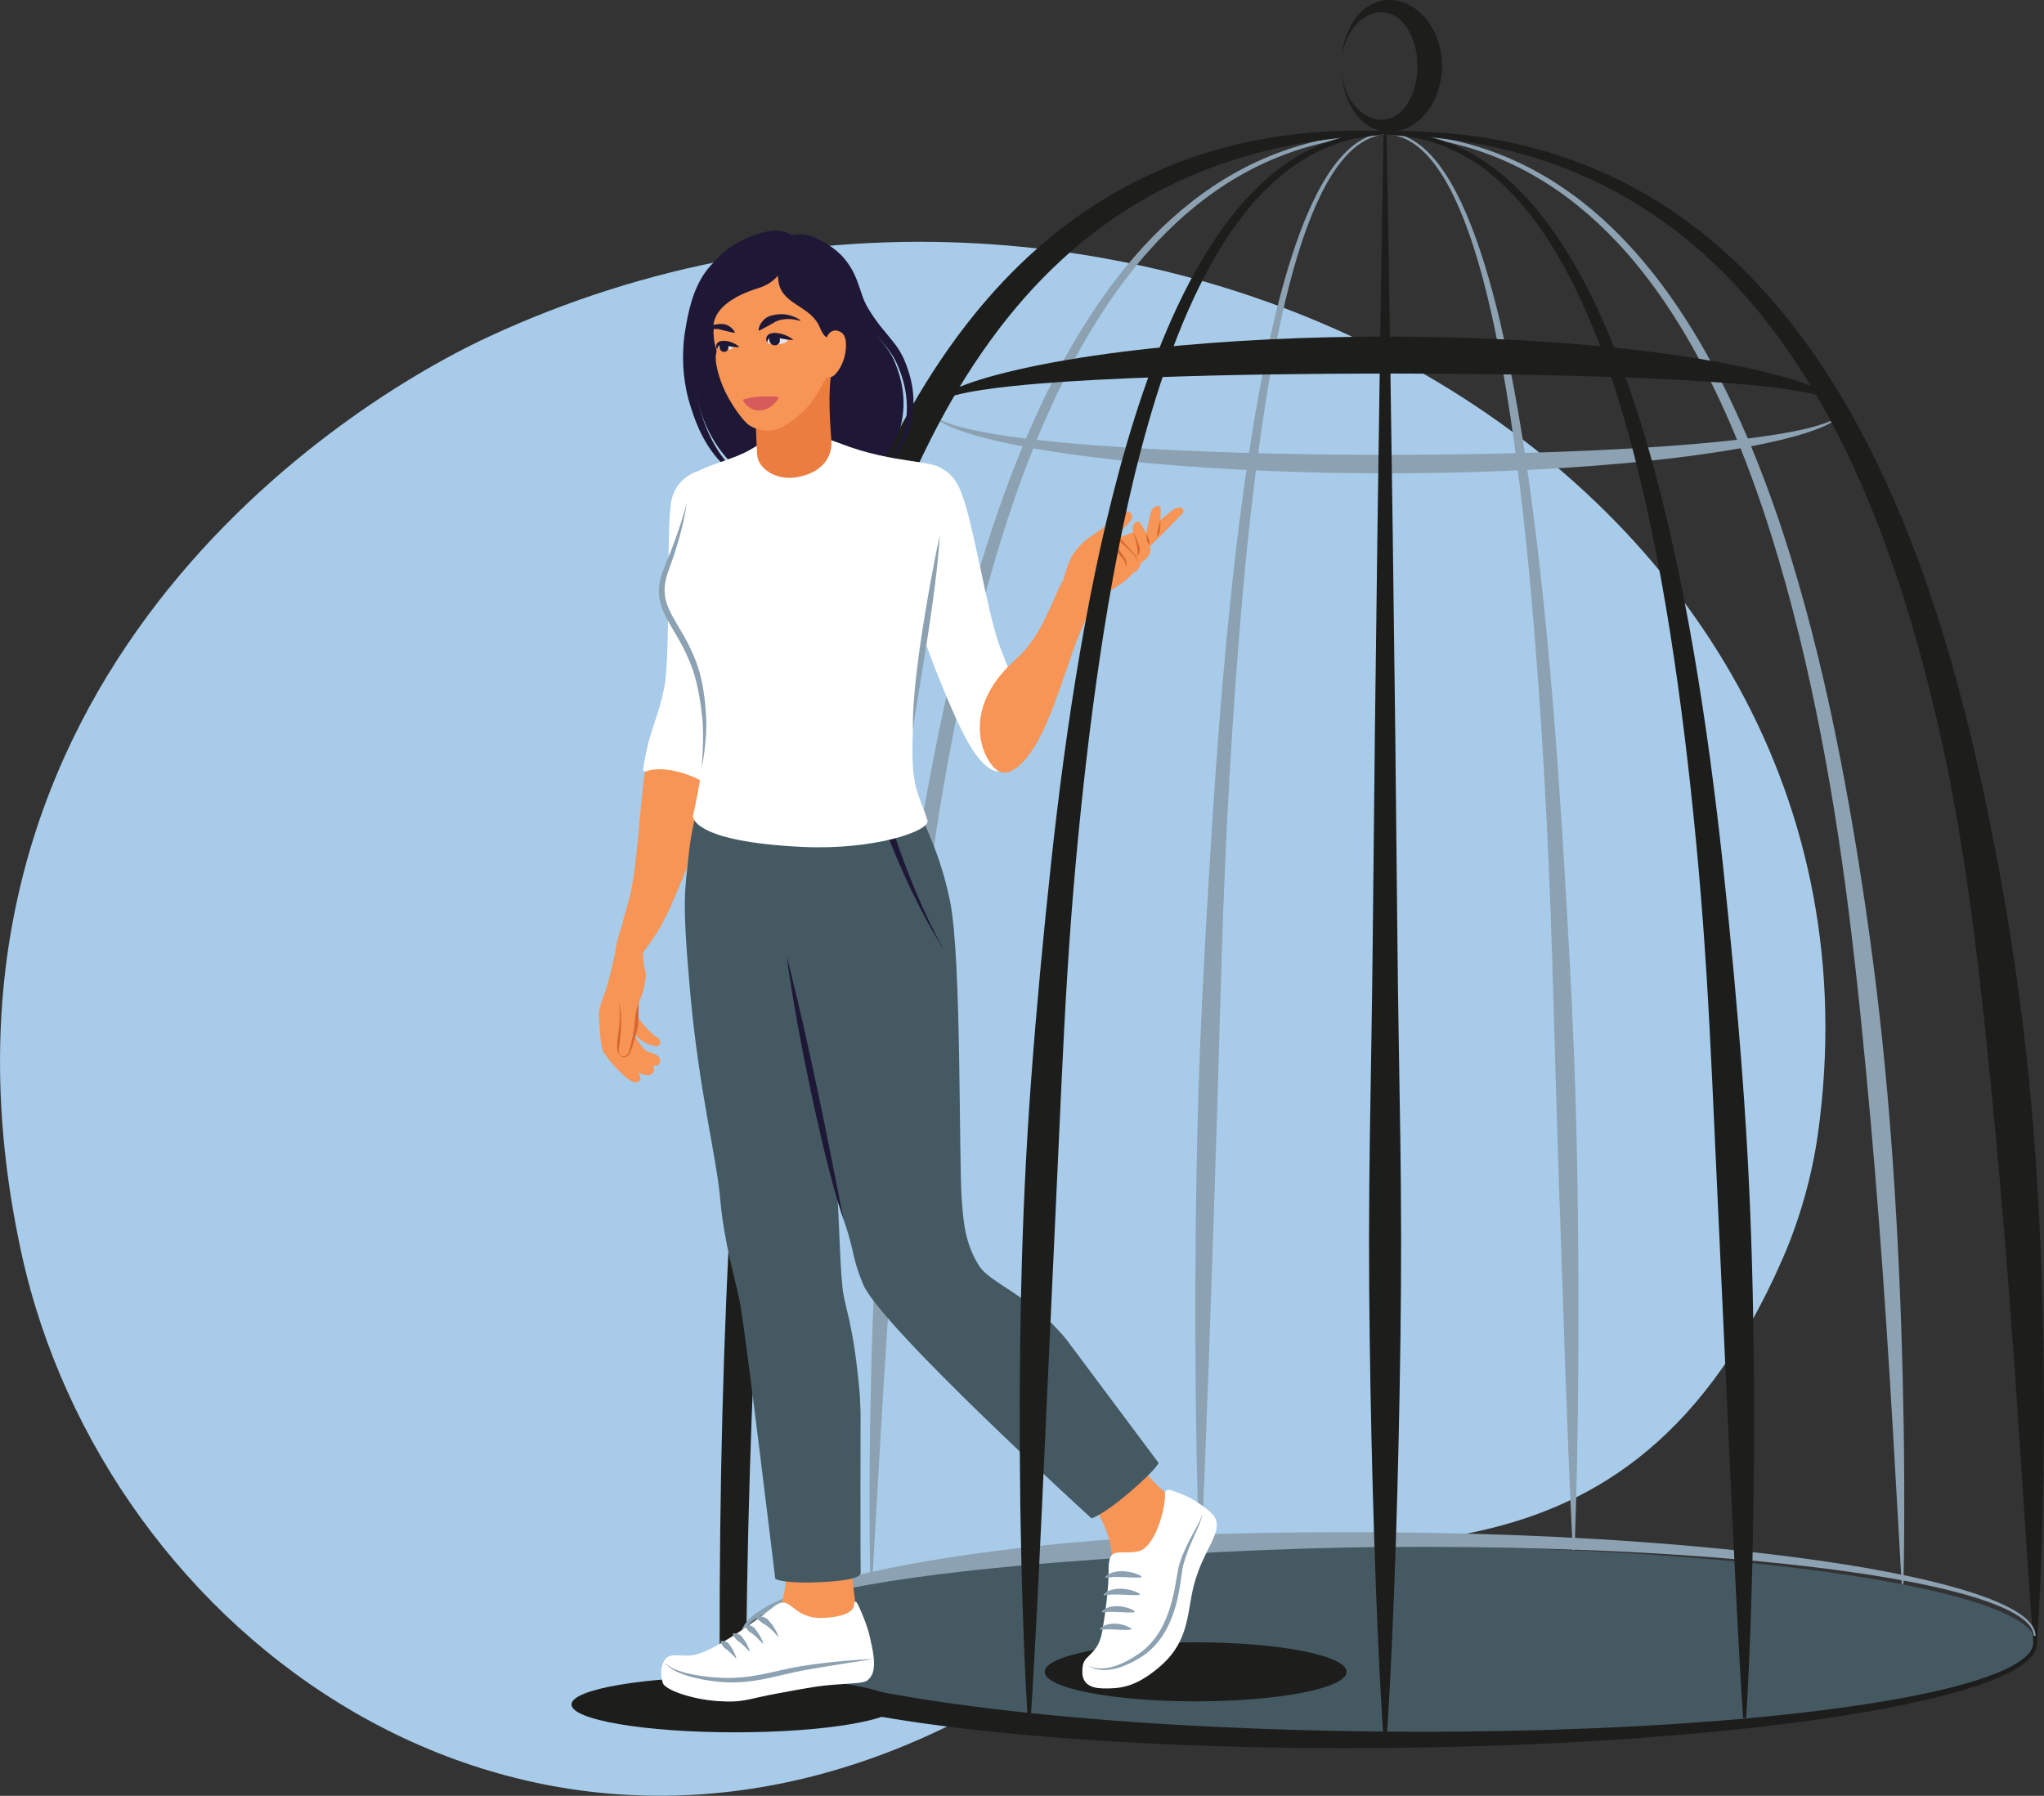 <?xml version="1.0" encoding="UTF-8"?> <svg xmlns="http://www.w3.org/2000/svg" xmlns:xlink="http://www.w3.org/1999/xlink" zoomAndPan="magnify" preserveAspectRatio="xMidYMid meet" version="1.0" viewBox="55.68 81.22 639.77 562.18"><rect x="55.68" y="81.22" width="639.77" height="562.18" fill="#333333" stroke="none"/><defs><clipPath id="408a6181a1"><path d="M 55.688 156.613 L 627.199 156.613 L 627.199 643.375 L 55.688 643.375 Z M 55.688 156.613 " clip-rule="nonzero"></path></clipPath><clipPath id="8a5150866e"><path d="M 280 122 L 695.203 122 L 695.203 629 L 280 629 Z M 280 122 " clip-rule="nonzero"></path></clipPath></defs><g clip-path="url(#408a6181a1)"><path fill="#a7cbe8" d="M 354.648 620.445 C 375.008 610.219 391.895 600.758 427.742 577.266 C 468.266 550.711 561.719 594.414 613.68 475.164 C 619.133 462.641 622.906 448.992 624.703 436.062 C 653.648 227.691 407.141 94.441 208.645 186.629 C 156.492 210.852 24.699 299.961 62.355 473.344 C 88.344 592.988 218.078 689.074 354.648 620.445 " fill-opacity="1" fill-rule="nonzero"></path></g><path fill="#455963" d="M 285.301 595.609 C 285.301 612.375 376.543 625.973 489.098 625.973 C 601.648 625.973 692.895 612.375 692.895 595.609 C 692.895 578.836 601.648 565.246 489.098 565.246 C 376.543 565.246 285.301 578.836 285.301 595.609 " fill-opacity="1" fill-rule="nonzero"></path><path fill="#1d1d1b" d="M 234.555 614.801 C 234.555 619.613 257.473 623.516 285.742 623.516 C 314.012 623.516 336.93 619.613 336.93 614.801 C 336.93 609.988 314.012 606.09 285.742 606.09 C 257.473 606.09 234.555 609.988 234.555 614.801 " fill-opacity="1" fill-rule="nonzero"></path><path fill="#1d1d1b" d="M 382.664 604.582 C 382.664 609.68 403.82 613.82 429.914 613.82 C 456.012 613.82 477.164 609.68 477.164 604.582 C 477.164 599.477 456.012 595.34 429.914 595.34 C 403.82 595.34 382.664 599.477 382.664 604.582 " fill-opacity="1" fill-rule="nonzero"></path><path fill="#8ca1b1" d="M 490.773 123.355 C 491.934 123.488 493.074 123.758 494.172 124.145 L 494.582 124.293 L 494.789 124.367 L 494.988 124.453 L 495.789 124.805 L 496.566 125.207 C 496.828 125.336 497.07 125.5 497.32 125.645 C 498.316 126.254 499.27 126.934 500.152 127.703 C 500.266 127.797 500.379 127.891 500.488 127.984 L 500.809 128.285 C 501.023 128.484 501.246 128.68 501.449 128.887 C 501.863 129.301 502.281 129.711 502.668 130.156 C 504.25 131.887 505.641 133.793 506.906 135.781 C 508.172 137.77 509.312 139.836 510.359 141.953 C 512.453 146.184 514.195 150.594 515.754 155.07 C 517.297 159.543 518.652 164.09 519.867 168.672 C 522.301 177.84 524.25 187.133 525.938 196.477 C 527.617 205.824 529.027 215.219 530.273 224.637 C 532.773 243.473 534.609 262.398 536.117 281.352 C 537.645 300.297 538.824 319.281 539.789 338.273 C 540.758 357.266 541.398 376.277 541.926 395.289 L 542.754 423.809 L 543.656 452.332 L 545.598 509.383 C 546.285 528.406 546.992 547.434 547.953 566.461 L 548.531 566.457 C 549.223 547.414 549.543 528.371 549.68 509.328 C 549.805 490.281 549.727 471.234 549.43 452.191 C 549.141 433.145 548.551 414.102 547.641 395.074 C 546.723 376.043 545.617 357.023 544.402 338.008 C 543.176 318.992 541.734 299.988 539.941 281.012 C 538.113 262.039 535.957 243.094 533.133 224.23 C 531.707 214.801 530.113 205.395 528.25 196.035 C 526.375 186.684 524.262 177.367 521.613 168.188 C 520.289 163.598 518.832 159.043 517.18 154.555 C 515.516 150.07 513.664 145.648 511.449 141.398 C 510.336 139.273 509.133 137.195 507.797 135.195 C 506.461 133.203 504.996 131.281 503.328 129.539 C 502.918 129.094 502.477 128.684 502.043 128.262 C 501.828 128.055 501.594 127.859 501.371 127.656 L 501.031 127.359 C 500.914 127.258 500.797 127.168 500.68 127.07 C 499.75 126.301 498.742 125.613 497.695 125.008 C 497.43 124.863 497.172 124.699 496.898 124.57 L 496.082 124.172 L 495.242 123.824 L 495.031 123.738 L 494.816 123.664 L 494.383 123.52 C 493.23 123.145 492.035 122.891 490.832 122.781 L 490.773 123.355 " fill-opacity="1" fill-rule="nonzero"></path><path fill="#8ca1b1" d="M 490.793 123.359 L 492.809 123.477 C 493.145 123.496 493.48 123.512 493.816 123.535 L 494.82 123.621 C 495.492 123.68 496.164 123.727 496.832 123.801 L 498.836 124.027 C 501.508 124.359 504.168 124.758 506.801 125.305 L 507.789 125.504 L 508.773 125.727 C 509.426 125.879 510.082 126.016 510.734 126.18 L 512.688 126.68 C 513.012 126.758 513.336 126.855 513.656 126.945 L 515.594 127.5 C 515.914 127.594 516.234 127.703 516.555 127.801 C 517.195 128.004 517.836 128.207 518.473 128.414 C 519.738 128.859 521.008 129.289 522.258 129.781 C 523.516 130.246 524.746 130.781 525.988 131.289 C 527.211 131.836 528.441 132.367 529.645 132.965 C 530.859 133.527 532.043 134.164 533.234 134.773 C 534.406 135.426 535.59 136.055 536.738 136.746 C 537.902 137.41 539.027 138.137 540.168 138.844 C 541.281 139.582 542.414 140.305 543.504 141.082 C 544.609 141.84 545.68 142.648 546.758 143.441 C 547.293 143.848 547.816 144.262 548.348 144.672 C 548.609 144.875 548.879 145.078 549.137 145.289 L 549.914 145.926 C 554.078 149.301 557.977 152.992 561.66 156.883 C 562.57 157.863 563.492 158.84 564.371 159.848 C 565.27 160.844 566.133 161.871 567 162.887 C 568.715 164.953 570.395 167.039 572 169.188 C 575.234 173.465 578.234 177.922 581.066 182.477 C 583.902 187.035 586.523 191.723 589.008 196.48 C 589.637 197.664 590.23 198.871 590.84 200.07 C 591.445 201.27 592.027 202.477 592.617 203.684 C 593.188 204.898 593.773 206.105 594.332 207.328 C 594.891 208.551 595.461 209.766 595.996 210.996 C 598.18 215.906 600.227 220.875 602.16 225.895 C 606.02 235.93 609.402 246.152 612.441 256.473 C 618.531 277.117 623.246 298.168 627.121 319.359 C 628.09 324.66 629 329.969 629.863 335.289 C 630.723 340.605 631.516 345.938 632.277 351.273 C 633.797 361.941 635.125 372.641 636.324 383.355 C 636.938 388.707 637.504 394.07 638.055 399.434 C 638.605 404.793 639.141 410.156 639.648 415.523 C 640.676 426.258 641.633 437 642.527 447.75 C 644.316 469.254 645.816 490.785 647.148 512.344 C 648.492 533.898 649.645 555.473 650.898 577.059 L 651.477 577.051 C 651.879 555.422 651.746 533.793 651.227 512.164 C 650.691 490.539 649.746 468.914 648.285 447.32 C 646.828 425.719 644.781 404.148 642 382.668 C 640.598 371.926 639.055 361.203 637.336 350.508 C 635.617 339.809 633.746 329.137 631.664 318.5 C 627.508 297.234 622.508 276.102 616.117 255.359 C 612.898 245.004 609.34 234.738 605.289 224.664 C 603.266 219.625 601.121 214.637 598.844 209.707 C 598.281 208.469 597.688 207.246 597.105 206.02 C 596.523 204.793 595.914 203.578 595.316 202.359 C 594.699 201.148 594.094 199.934 593.465 198.727 C 592.832 197.527 592.215 196.316 591.559 195.125 C 588.965 190.352 586.23 185.648 583.281 181.078 C 580.34 176.508 577.223 172.039 573.871 167.754 C 567.191 159.168 559.621 151.23 551.043 144.512 L 550.242 143.879 C 549.973 143.672 549.699 143.469 549.43 143.262 C 548.883 142.855 548.34 142.445 547.793 142.043 C 546.68 141.258 545.578 140.457 544.441 139.711 C 543.32 138.938 542.16 138.227 541.016 137.492 C 539.844 136.797 538.688 136.082 537.492 135.43 C 536.316 134.75 535.102 134.129 533.902 133.492 C 532.68 132.895 531.469 132.273 530.227 131.723 C 528.996 131.141 527.738 130.625 526.488 130.09 L 524.594 129.344 C 523.965 129.09 523.324 128.863 522.684 128.637 C 521.41 128.16 520.113 127.75 518.824 127.328 C 518.176 127.129 517.52 126.938 516.871 126.746 C 516.547 126.652 516.223 126.547 515.895 126.461 L 514.91 126.199 L 513.926 125.941 C 513.598 125.852 513.27 125.762 512.941 125.691 L 510.957 125.223 C 510.297 125.07 509.629 124.945 508.965 124.805 L 507.973 124.598 L 506.969 124.422 C 504.305 123.922 501.613 123.574 498.918 123.289 L 496.895 123.105 C 496.219 123.043 495.543 123.012 494.867 122.969 L 493.855 122.898 C 493.52 122.883 493.18 122.871 492.84 122.855 L 490.812 122.777 L 490.793 123.359 " fill-opacity="1" fill-rule="nonzero"></path><path fill="#8ca1b1" d="M 488.73 122.781 C 487.523 122.891 486.328 123.145 485.176 123.52 L 484.742 123.664 L 484.527 123.738 L 484.316 123.824 L 483.477 124.172 L 482.66 124.57 C 482.387 124.699 482.129 124.863 481.863 125.008 C 480.816 125.613 479.809 126.301 478.879 127.07 C 478.762 127.168 478.645 127.258 478.527 127.359 L 478.188 127.656 C 477.965 127.859 477.73 128.055 477.516 128.262 C 477.082 128.684 476.641 129.094 476.23 129.539 C 474.562 131.281 473.098 133.203 471.762 135.195 C 470.426 137.195 469.223 139.273 468.109 141.398 C 465.895 145.648 464.043 150.07 462.379 154.555 C 460.727 159.043 459.27 163.598 457.949 168.188 C 455.297 177.367 453.184 186.684 451.309 196.035 C 449.445 205.395 447.852 214.801 446.426 224.23 C 443.602 243.094 441.445 262.039 439.617 281.012 C 437.824 299.988 436.383 318.992 435.16 338.008 C 433.941 357.023 432.84 376.043 431.918 395.074 C 431.008 414.102 430.418 433.145 430.129 452.191 C 429.832 471.234 429.754 490.281 429.879 509.328 C 430.02 528.371 430.336 547.414 431.027 566.457 L 431.605 566.461 C 432.566 547.434 433.273 528.406 433.961 509.383 L 435.902 452.332 L 436.805 423.809 L 437.633 395.289 C 438.16 376.277 438.805 357.266 439.77 338.273 C 440.734 319.281 441.914 300.297 443.441 281.352 C 444.949 262.398 446.789 243.473 449.285 224.637 C 450.531 215.219 451.941 205.824 453.621 196.477 C 455.312 187.133 457.258 177.84 459.691 168.672 C 460.91 164.09 462.262 159.543 463.805 155.07 C 465.363 150.594 467.105 146.184 469.199 141.953 C 470.25 139.836 471.387 137.77 472.652 135.781 C 473.918 133.793 475.309 131.887 476.891 130.156 C 477.277 129.711 477.695 129.301 478.109 128.887 C 478.312 128.68 478.535 128.484 478.75 128.285 L 479.07 127.984 C 479.18 127.891 479.293 127.797 479.406 127.703 C 480.289 126.934 481.242 126.254 482.238 125.645 C 482.488 125.5 482.734 125.336 482.996 125.207 L 483.77 124.805 L 484.57 124.453 L 484.773 124.367 L 484.977 124.293 L 485.387 124.145 C 486.484 123.758 487.625 123.488 488.785 123.355 L 488.73 122.781 " fill-opacity="1" fill-rule="nonzero"></path><path fill="#8ca1b1" d="M 488.746 122.777 L 486.719 122.855 C 486.379 122.871 486.043 122.883 485.703 122.898 L 484.691 122.969 C 484.016 123.012 483.34 123.043 482.664 123.105 L 480.641 123.289 C 477.945 123.574 475.254 123.922 472.59 124.422 L 471.59 124.598 L 470.594 124.805 C 469.93 124.945 469.262 125.07 468.602 125.223 L 466.617 125.691 C 466.289 125.762 465.961 125.852 465.633 125.941 L 463.664 126.461 C 463.336 126.547 463.012 126.652 462.688 126.746 C 462.039 126.938 461.383 127.129 460.734 127.328 C 459.445 127.75 458.148 128.16 456.875 128.637 C 456.234 128.863 455.594 129.09 454.965 129.344 L 453.07 130.09 C 451.82 130.625 450.562 131.141 449.332 131.723 C 448.09 132.273 446.879 132.895 445.656 133.492 C 444.457 134.129 443.242 134.75 442.066 135.43 C 440.871 136.082 439.715 136.797 438.547 137.492 C 437.398 138.227 436.238 138.938 435.117 139.711 C 433.98 140.457 432.879 141.258 431.766 142.043 C 431.219 142.445 430.676 142.855 430.129 143.262 C 429.859 143.469 429.586 143.672 429.316 143.879 L 428.516 144.512 C 419.938 151.23 412.367 159.168 405.688 167.754 C 402.336 172.039 399.219 176.508 396.277 181.078 C 393.328 185.648 390.594 190.352 388 195.125 C 387.348 196.316 386.727 197.527 386.094 198.727 C 385.465 199.934 384.859 201.148 384.242 202.359 C 383.645 203.578 383.035 204.793 382.453 206.02 C 381.871 207.246 381.277 208.469 380.715 209.707 C 378.438 214.637 376.293 219.625 374.27 224.664 C 370.219 234.738 366.66 245.004 363.445 255.359 C 357.051 276.102 352.051 297.234 347.895 318.5 C 345.812 329.137 343.941 339.809 342.223 350.508 C 340.504 361.203 338.961 371.926 337.559 382.668 C 334.777 404.148 332.73 425.719 331.27 447.32 C 329.812 468.914 328.863 490.539 328.332 512.164 C 327.812 533.793 327.68 555.422 328.082 577.051 L 328.66 577.059 C 329.918 555.473 331.066 533.898 332.41 512.344 C 333.746 490.785 335.242 469.254 337.031 447.75 C 337.926 437 338.879 426.258 339.906 415.523 C 340.418 410.156 340.953 404.793 341.504 399.434 C 342.055 394.07 342.621 388.707 343.234 383.355 C 344.434 372.641 345.762 361.941 347.281 351.273 C 348.043 345.938 348.836 340.605 349.695 335.289 C 350.559 329.969 351.473 324.66 352.438 319.359 C 356.312 298.168 361.027 277.117 367.121 256.473 C 370.156 246.152 373.539 235.93 377.402 225.895 C 379.332 220.875 381.379 215.906 383.562 210.996 C 384.102 209.766 384.672 208.551 385.227 207.328 C 385.785 206.105 386.371 204.898 386.941 203.684 C 387.531 202.477 388.113 201.27 388.719 200.07 C 389.328 198.871 389.922 197.664 390.551 196.48 C 393.035 191.723 395.656 187.035 398.496 182.477 C 401.324 177.922 404.324 173.465 407.559 169.188 C 409.164 167.039 410.844 164.953 412.559 162.887 C 413.426 161.871 414.289 160.844 415.188 159.848 C 416.07 158.84 416.988 157.863 417.898 156.883 C 421.582 152.992 425.48 149.301 429.645 145.926 L 430.422 145.289 C 430.684 145.078 430.949 144.875 431.211 144.672 C 431.742 144.262 432.27 143.848 432.801 143.441 C 433.879 142.648 434.949 141.84 436.055 141.082 C 437.145 140.305 438.277 139.582 439.391 138.844 C 440.531 138.137 441.656 137.41 442.82 136.746 C 443.969 136.055 445.152 135.426 446.324 134.773 C 447.516 134.164 448.699 133.527 449.914 132.965 C 451.117 132.367 452.348 131.836 453.57 131.289 C 454.812 130.781 456.043 130.246 457.301 129.781 C 458.551 129.289 459.82 128.859 461.086 128.414 C 461.727 128.207 462.367 128.004 463.004 127.801 C 463.324 127.703 463.645 127.594 463.965 127.5 L 465.902 126.945 C 466.227 126.855 466.547 126.758 466.871 126.68 L 468.824 126.18 C 469.477 126.016 470.133 125.879 470.789 125.727 L 471.77 125.504 L 472.758 125.305 C 475.391 124.758 478.055 124.359 480.723 124.027 L 482.727 123.801 C 483.395 123.727 484.066 123.68 484.738 123.621 L 485.742 123.535 C 486.078 123.512 486.414 123.496 486.75 123.477 L 488.766 123.359 L 488.746 122.777 " fill-opacity="1" fill-rule="nonzero"></path><path fill="#8ca1b1" d="M 346.781 209.262 C 346.762 209.645 346.852 210.031 347.012 210.383 C 347.172 210.738 347.402 211.059 347.656 211.352 C 348.172 211.938 348.793 212.414 349.434 212.848 C 350.723 213.699 352.121 214.367 353.535 214.973 C 356.375 216.16 359.309 217.078 362.262 217.895 C 368.176 219.512 374.184 220.707 380.203 221.762 C 386.23 222.801 392.281 223.664 398.34 224.41 C 401.371 224.793 404.406 225.129 407.441 225.449 C 410.477 225.766 413.516 226.07 416.555 226.336 C 419.598 226.605 422.641 226.859 425.68 227.09 C 428.723 227.324 431.77 227.523 434.812 227.719 C 440.902 228.109 447 228.406 453.094 228.652 C 456.141 228.785 459.191 228.883 462.238 228.969 C 465.289 229.059 468.336 229.133 471.387 229.199 C 477.488 229.316 483.586 229.363 489.688 229.379 C 495.785 229.367 501.887 229.312 507.984 229.203 C 514.082 229.07 520.184 228.91 526.277 228.66 C 532.375 228.41 538.469 228.121 544.559 227.727 C 547.605 227.535 550.648 227.328 553.691 227.102 C 556.734 226.867 559.777 226.613 562.816 226.34 C 565.855 226.078 568.895 225.777 571.93 225.457 C 574.969 225.137 578 224.801 581.031 224.422 C 584.062 224.043 587.09 223.648 590.113 223.207 C 593.137 222.762 596.156 222.293 599.168 221.77 C 605.191 220.711 611.195 219.516 617.113 217.895 C 620.066 217.082 623 216.164 625.84 214.977 C 627.254 214.371 628.648 213.699 629.941 212.848 C 630.582 212.418 631.203 211.938 631.719 211.352 C 631.973 211.059 632.199 210.738 632.359 210.383 C 632.523 210.031 632.609 209.645 632.594 209.262 C 632.57 209.645 632.445 210.008 632.254 210.328 C 632.066 210.648 631.816 210.934 631.543 211.188 C 631 211.699 630.363 212.102 629.707 212.457 C 628.387 213.168 626.969 213.695 625.535 214.16 C 622.664 215.078 619.711 215.742 616.742 216.328 C 613.773 216.902 610.785 217.391 607.785 217.816 C 604.789 218.242 601.781 218.625 598.77 218.957 C 595.758 219.297 592.742 219.605 589.723 219.875 C 586.699 220.156 583.68 220.414 580.656 220.641 C 577.629 220.867 574.605 221.086 571.578 221.277 C 568.551 221.473 565.52 221.641 562.492 221.812 C 559.461 221.977 556.43 222.125 553.398 222.258 C 550.371 222.395 547.336 222.527 544.305 222.637 C 538.238 222.852 532.176 223.051 526.105 223.184 C 520.035 223.324 513.969 223.445 507.898 223.496 C 501.828 223.574 495.758 223.609 489.688 223.602 C 483.613 223.613 477.547 223.57 471.477 223.5 C 468.441 223.473 465.406 223.43 462.371 223.375 L 453.266 223.191 C 447.199 223.055 441.133 222.859 435.066 222.645 C 432.035 222.535 429.004 222.398 425.973 222.266 C 422.941 222.137 419.91 221.984 416.879 221.82 C 413.852 221.648 410.82 221.484 407.793 221.285 C 404.766 221.094 401.742 220.871 398.719 220.648 C 395.691 220.422 392.672 220.16 389.652 219.887 C 386.629 219.613 383.617 219.305 380.605 218.965 C 377.59 218.633 374.586 218.25 371.586 217.82 C 368.586 217.398 365.598 216.902 362.629 216.332 C 359.664 215.746 356.707 215.086 353.836 214.16 C 352.406 213.695 350.984 213.168 349.664 212.457 C 349.008 212.102 348.371 211.699 347.828 211.188 C 347.555 210.934 347.305 210.652 347.117 210.328 C 346.93 210.008 346.805 209.645 346.781 209.262 " fill-opacity="1" fill-rule="nonzero"></path><path fill="#1d1d1b" d="M 632.594 209.605 C 632.633 209.219 632.562 208.82 632.414 208.449 C 632.266 208.082 632.047 207.742 631.801 207.43 C 631.301 206.805 630.691 206.289 630.059 205.82 C 629.426 205.348 628.754 204.941 628.074 204.555 C 627.391 204.168 626.695 203.816 625.988 203.48 C 623.164 202.164 620.242 201.117 617.293 200.191 C 614.348 199.254 611.363 198.465 608.375 197.719 C 605.387 196.977 602.379 196.316 599.367 195.703 C 593.344 194.48 587.289 193.457 581.219 192.566 C 575.152 191.672 569.066 190.914 562.977 190.266 C 550.797 188.957 538.586 188.059 526.363 187.469 C 514.145 186.879 501.914 186.598 489.688 186.594 C 477.457 186.59 465.227 186.867 453.008 187.457 C 440.789 188.047 428.574 188.938 416.395 190.246 C 410.301 190.898 404.219 191.656 398.152 192.547 C 392.082 193.441 386.027 194.461 380.004 195.688 C 376.988 196.305 373.984 196.965 370.996 197.703 C 368.008 198.453 365.023 199.242 362.078 200.184 C 359.129 201.109 356.207 202.156 353.379 203.477 C 352.676 203.812 351.98 204.164 351.297 204.551 C 350.617 204.938 349.945 205.344 349.312 205.816 C 348.68 206.289 348.07 206.805 347.57 207.426 C 347.324 207.742 347.105 208.082 346.957 208.449 C 346.809 208.82 346.742 209.219 346.781 209.605 C 346.824 209.219 346.969 208.871 347.172 208.566 C 347.375 208.258 347.633 207.996 347.914 207.762 C 348.473 207.289 349.121 206.922 349.785 206.605 C 351.125 205.973 352.547 205.512 353.992 205.117 C 355.434 204.723 356.898 204.391 358.371 204.098 C 359.844 203.812 361.324 203.547 362.812 203.32 C 368.77 202.402 374.785 201.816 380.805 201.312 C 392.852 200.328 404.949 199.773 417.043 199.324 C 441.238 198.473 465.461 198.168 489.688 198.152 C 513.91 198.152 538.133 198.457 562.332 199.309 C 574.426 199.758 586.52 200.316 598.57 201.301 C 604.59 201.801 610.605 202.395 616.559 203.312 C 619.531 203.785 622.5 204.316 625.383 205.113 C 626.824 205.508 628.246 205.969 629.586 206.602 C 630.254 206.922 630.902 207.289 631.461 207.758 C 631.738 207.992 632 208.254 632.203 208.562 C 632.402 208.871 632.547 209.219 632.594 209.605 " fill-opacity="1" fill-rule="nonzero"></path><g clip-path="url(#8a5150866e)"><path fill="#1d1d1b" d="M 289.266 595.5 C 289.266 595.547 289.273 595.613 289.309 595.738 C 289.352 595.867 289.438 596.051 289.59 596.27 C 289.883 596.715 290.398 597.262 291.039 597.789 C 291.68 598.32 292.426 598.84 293.238 599.328 C 294.047 599.824 294.91 600.289 295.809 600.734 C 297.602 601.617 299.508 602.414 301.465 603.145 C 303.422 603.875 305.43 604.543 307.457 605.168 C 311.52 606.41 315.684 607.488 319.879 608.457 C 324.078 609.426 328.312 610.297 332.57 611.098 C 341.09 612.688 349.688 614.004 358.316 615.148 C 366.941 616.297 375.605 617.27 384.281 618.109 C 401.641 619.801 419.062 620.996 436.508 621.828 C 453.953 622.652 471.418 623.137 488.895 623.285 C 506.371 623.434 523.852 623.262 541.32 622.723 C 558.785 622.172 576.25 621.293 593.668 619.898 C 602.379 619.199 611.078 618.371 619.754 617.371 C 628.43 616.367 637.086 615.191 645.695 613.742 C 649.996 613.012 654.285 612.207 658.551 611.297 C 662.812 610.391 667.051 609.371 671.23 608.168 C 673.32 607.566 675.395 606.918 677.441 606.191 C 679.484 605.469 681.5 604.668 683.449 603.754 C 685.395 602.828 687.289 601.789 688.949 600.48 C 689.77 599.824 690.523 599.098 691.113 598.273 C 691.684 597.469 692.07 596.418 692.113 595.473 C 691.637 589.555 691.227 583.637 690.82 577.719 L 689.629 559.969 C 688.844 548.145 688.082 536.324 687.273 524.512 C 685.668 500.895 683.961 477.312 681.887 453.789 L 681.5 449.383 L 681.098 444.973 C 680.824 442.035 680.574 439.098 680.285 436.16 L 679.453 427.352 L 678.586 418.547 C 678 412.68 677.398 406.816 676.773 400.957 L 675.801 392.168 L 675.305 387.777 C 675.137 386.312 674.965 384.852 674.789 383.387 C 674.102 377.535 673.367 371.691 672.57 365.855 C 671.777 360.02 670.93 354.191 670.008 348.375 C 669.078 342.562 668.094 336.758 667.02 330.973 L 666.195 326.637 L 665.34 322.309 L 664.445 317.984 L 663.523 313.672 C 661.008 302.184 658.168 290.773 654.898 279.492 C 651.637 268.211 647.969 257.051 643.734 246.117 C 639.512 235.188 634.754 224.465 629.281 214.125 C 626.551 208.957 623.641 203.883 620.543 198.926 C 617.434 193.984 614.129 189.164 610.617 184.504 C 607.098 179.848 603.371 175.352 599.418 171.066 C 598.414 170.004 597.434 168.926 596.402 167.891 L 594.871 166.332 L 593.312 164.801 L 592.527 164.039 L 591.73 163.293 L 590.133 161.793 L 587.695 159.602 L 586.863 158.887 C 578.062 151.227 568.297 144.688 557.867 139.398 C 547.418 134.145 536.289 130.195 524.82 127.609 C 513.363 124.961 501.586 123.691 489.781 123.383 L 489.781 123.379 L 488.18 123.379 L 488.18 123.383 C 482.266 123.668 476.371 124.164 470.527 124.941 C 469.062 125.117 467.609 125.355 466.152 125.574 C 465.426 125.676 464.699 125.809 463.977 125.934 L 461.801 126.305 C 458.914 126.855 456.031 127.43 453.18 128.129 C 452.469 128.301 451.754 128.461 451.043 128.645 L 448.918 129.203 L 447.855 129.477 L 446.797 129.781 L 444.688 130.387 C 441.887 131.242 439.102 132.125 436.359 133.129 C 430.863 135.105 425.512 137.43 420.32 140.047 C 419.664 140.363 419.023 140.711 418.383 141.047 C 417.742 141.387 417.094 141.723 416.461 142.07 C 415.195 142.785 413.914 143.473 412.672 144.227 C 410.16 145.672 407.719 147.246 405.305 148.844 C 404.113 149.672 402.906 150.473 401.738 151.336 C 401.156 151.762 400.562 152.18 399.984 152.613 L 398.254 153.926 C 397.672 154.359 397.105 154.809 396.539 155.258 C 395.973 155.711 395.398 156.148 394.84 156.609 C 393.727 157.539 392.598 158.441 391.516 159.406 C 389.312 161.281 387.199 163.258 385.109 165.262 C 384.086 166.281 383.039 167.281 382.039 168.328 L 380.527 169.887 L 379.043 171.473 L 378.305 172.266 L 377.582 173.078 L 376.133 174.691 L 374.715 176.34 L 374.004 177.16 C 373.77 177.434 373.543 177.719 373.309 177.996 L 371.926 179.668 C 371.465 180.23 371.02 180.797 370.566 181.363 C 369.656 182.492 368.785 183.652 367.902 184.801 C 360.91 194.047 354.754 203.938 349.316 214.227 C 343.855 224.504 339.129 235.188 334.902 246.078 C 330.688 256.98 327.004 268.105 323.738 279.363 C 322.102 284.988 320.574 290.652 319.125 296.344 C 317.672 302.031 316.324 307.75 315.039 313.484 C 312.473 324.957 310.223 336.512 308.188 348.117 C 307.676 351.016 307.191 353.922 306.707 356.828 L 305.996 361.191 L 305.309 365.559 C 304.41 371.387 303.547 377.223 302.746 383.07 C 299.508 406.453 297.035 429.977 295.109 453.562 C 294.16 465.355 293.348 477.168 292.656 488.988 C 292.32 494.902 292.008 500.812 291.73 506.73 C 291.449 512.648 291.203 518.566 290.973 524.488 C 290.074 548.168 289.551 571.875 289.262 595.59 Z M 281.781 524.191 C 282.09 512.297 282.488 500.406 282.977 488.508 C 283.23 482.559 283.492 476.613 283.793 470.668 C 284.098 464.719 284.43 458.773 284.797 452.828 C 285.156 446.879 285.559 440.934 285.996 434.992 C 286.434 429.047 286.906 423.102 287.438 417.164 C 287.965 411.223 288.531 405.281 289.145 399.348 C 289.762 393.41 290.445 387.48 291.172 381.551 C 292.645 369.699 294.34 357.863 296.359 346.07 C 298.363 334.277 300.68 322.52 303.363 310.832 C 304.707 304.988 306.152 299.168 307.688 293.363 C 309.234 287.562 310.891 281.785 312.648 276.039 C 314.418 270.297 316.301 264.582 318.316 258.906 C 320.34 253.238 322.477 247.605 324.785 242.027 C 327.086 236.457 329.531 230.934 332.152 225.488 C 334.762 220.039 337.566 214.68 340.547 209.41 C 346.512 198.879 353.258 188.742 360.93 179.312 C 361.898 178.141 362.855 176.961 363.855 175.816 C 364.352 175.238 364.84 174.66 365.344 174.09 L 366.859 172.387 C 367.113 172.105 367.363 171.82 367.621 171.543 L 368.398 170.703 L 369.949 169.035 L 371.539 167.398 L 372.332 166.578 L 373.141 165.773 L 374.762 164.168 L 376.414 162.598 L 377.242 161.812 C 377.52 161.547 377.805 161.301 378.086 161.039 L 379.773 159.508 C 382.059 157.5 384.367 155.516 386.766 153.641 C 396.289 146.078 406.77 139.715 417.852 134.824 L 419.934 133.922 C 420.629 133.617 421.332 133.344 422.035 133.055 C 423.43 132.473 424.848 131.949 426.262 131.414 C 426.969 131.145 427.688 130.91 428.398 130.66 C 429.113 130.414 429.82 130.145 430.543 129.922 C 431.977 129.461 433.41 128.984 434.859 128.566 C 437.746 127.688 440.668 126.945 443.594 126.246 L 445.797 125.758 L 446.898 125.516 L 448.004 125.297 L 450.219 124.859 C 450.953 124.719 451.695 124.598 452.434 124.469 C 455.395 123.949 458.367 123.559 461.34 123.191 C 464.32 122.867 467.301 122.59 470.285 122.418 C 476.25 122.059 482.223 121.996 488.176 122.227 L 488.176 122.234 L 489.785 122.234 L 489.785 122.227 C 495.723 122.145 501.676 122.332 507.609 122.812 L 508.723 122.902 C 509.094 122.93 509.465 122.973 509.832 123.012 L 512.059 123.23 C 512.801 123.301 513.535 123.406 514.277 123.488 C 515.016 123.582 515.758 123.664 516.492 123.766 L 518.707 124.086 L 519.816 124.246 L 520.918 124.43 L 523.125 124.797 C 523.859 124.926 524.59 125.07 525.324 125.211 C 537.051 127.445 548.547 131.102 559.441 136.137 L 561.473 137.105 L 562.488 137.594 C 562.824 137.758 563.156 137.93 563.492 138.102 L 565.5 139.121 L 567.48 140.191 L 568.473 140.723 C 568.801 140.902 569.125 141.098 569.453 141.281 L 571.41 142.398 L 574.305 144.145 L 575.254 144.75 L 577.156 145.957 L 579.031 147.211 L 579.969 147.84 L 580.891 148.484 L 582.738 149.781 L 584.555 151.121 L 585.461 151.789 L 586.355 152.48 L 588.141 153.859 L 589.895 155.273 L 590.77 155.984 L 591.633 156.715 L 593.355 158.172 L 595.047 159.664 L 595.891 160.414 L 596.723 161.176 L 598.383 162.707 L 600.012 164.27 C 601.105 165.301 602.148 166.387 603.215 167.445 C 607.422 171.746 611.406 176.266 615.176 180.953 C 618.926 185.656 622.465 190.523 625.809 195.516 C 629.133 200.523 632.266 205.652 635.219 210.879 C 638.176 216.109 640.922 221.445 643.523 226.848 C 646.125 232.254 648.566 237.73 650.863 243.262 C 655.449 254.332 659.457 265.625 663.035 277.035 C 666.602 288.453 669.734 299.992 672.527 311.602 C 673.93 317.406 675.246 323.23 676.504 329.066 C 677.758 334.898 678.961 340.746 680.082 346.605 C 681.207 352.461 682.285 358.328 683.293 364.207 C 684.301 370.086 685.23 375.977 686.121 381.867 C 686.996 387.766 687.812 393.672 688.555 399.582 C 689.289 405.496 689.961 411.414 690.562 417.34 C 691.77 429.191 692.691 441.062 693.406 452.941 C 694.816 476.699 695.453 500.477 695.438 524.238 C 695.418 536.125 695.254 548 694.906 559.871 C 694.727 565.812 694.516 571.742 694.246 577.68 C 693.98 583.598 693.672 589.512 693.27 595.426 L 693.273 595.426 C 693.27 596.047 693.145 596.805 692.941 597.375 C 692.734 597.949 692.453 598.48 692.125 598.969 C 691.461 599.945 690.637 600.762 689.77 601.488 C 688.016 602.938 686.066 604.055 684.082 605.051 C 682.094 606.043 680.051 606.898 677.984 607.68 C 675.918 608.457 673.828 609.16 671.727 609.816 C 667.52 611.121 663.262 612.234 658.984 613.242 C 654.707 614.242 650.406 615.141 646.094 615.961 C 637.465 617.605 628.793 618.945 620.098 620.121 C 611.402 621.293 602.688 622.285 593.961 623.156 C 576.504 624.879 559.004 626.109 541.488 626.949 C 523.969 627.797 506.434 628.273 488.895 628.422 C 471.355 628.57 453.809 628.406 436.27 627.848 C 418.727 627.289 401.188 626.371 383.672 624.941 C 374.914 624.223 366.16 623.367 357.414 622.34 C 348.672 621.309 339.938 620.105 331.223 618.605 C 326.867 617.859 322.512 617.023 318.172 616.082 C 313.828 615.137 309.492 614.078 305.168 612.816 C 303.004 612.184 300.848 611.5 298.691 610.727 C 296.539 609.953 294.391 609.098 292.242 608.074 C 291.168 607.559 290.098 607.004 289.027 606.371 C 287.961 605.742 286.891 605.031 285.832 604.184 C 284.773 603.324 283.711 602.324 282.762 600.969 C 282.285 600.289 281.844 599.504 281.508 598.598 C 281.176 597.699 280.957 596.676 280.938 595.633 L 280.93 595.543 C 280.914 571.762 281.168 547.98 281.781 524.191 " fill-opacity="1" fill-rule="nonzero"></path></g><path fill="#1d1d1b" d="M 475.48 101.875 C 475.492 99.738 475.793 97.594 476.43 95.562 C 477.07 93.531 478.031 91.609 479.305 89.953 C 479.938 89.125 480.648 88.367 481.426 87.711 C 482.199 87.051 483.047 86.496 483.922 86.059 C 484.797 85.621 485.723 85.34 486.633 85.184 C 487.547 85.031 488.457 85.031 489.328 85.156 C 491.078 85.434 492.617 86.234 493.891 87.355 C 495.168 88.484 496.188 89.914 496.992 91.477 C 497.793 93.039 498.375 94.746 498.758 96.496 C 499.141 98.25 499.32 100.059 499.332 101.875 C 499.324 103.691 499.152 105.504 498.77 107.258 C 498.387 109.012 497.812 110.715 497.012 112.285 C 496.207 113.848 495.184 115.281 493.902 116.414 C 492.625 117.535 491.082 118.336 489.328 118.613 C 488.457 118.742 487.543 118.738 486.629 118.586 C 485.715 118.43 484.789 118.145 483.914 117.703 C 482.152 116.832 480.562 115.457 479.297 113.797 C 478.027 112.141 477.066 110.219 476.43 108.188 C 475.793 106.156 475.492 104.012 475.48 101.875 Z M 475.48 101.875 C 475.492 106.145 476.344 110.465 478.426 114.363 C 478.949 115.332 479.551 116.273 480.254 117.16 C 480.957 118.043 481.746 118.883 482.66 119.621 C 483.57 120.355 484.594 121.004 485.719 121.488 C 486.84 121.977 488.066 122.309 489.328 122.445 C 490.594 122.574 491.902 122.508 493.18 122.242 C 494.449 121.977 495.699 121.527 496.844 120.91 C 497.988 120.297 499.059 119.551 500.016 118.695 C 500.254 118.484 500.492 118.266 500.715 118.039 L 501.055 117.699 L 501.379 117.348 L 501.699 116.992 L 502.004 116.625 L 502.305 116.258 L 502.59 115.879 C 504.102 113.844 505.207 111.562 505.941 109.188 C 506.672 106.812 507.02 104.336 507.031 101.875 C 507.02 99.414 506.68 96.938 505.953 94.559 C 505.223 92.184 504.117 89.898 502.605 87.859 C 501.098 85.828 499.16 84.043 496.855 82.82 C 495.711 82.203 494.461 81.758 493.184 81.488 C 491.906 81.219 490.594 81.156 489.328 81.285 C 488.062 81.418 486.836 81.758 485.711 82.25 C 484.586 82.73 483.562 83.379 482.652 84.117 C 481.738 84.855 480.949 85.699 480.246 86.582 C 479.543 87.473 478.941 88.41 478.418 89.387 C 476.34 93.289 475.492 97.605 475.48 101.875 " fill-opacity="1" fill-rule="nonzero"></path><path fill="#8ca1b1" d="M 692.805 593.352 C 692.82 592.188 692.391 591.059 691.766 590.121 C 691.141 589.176 690.348 588.371 689.5 587.656 C 687.793 586.23 685.875 585.125 683.918 584.133 C 681.957 583.148 679.938 582.293 677.895 581.516 C 675.852 580.738 673.781 580.035 671.699 579.383 C 667.527 578.086 663.309 576.973 659.066 575.973 C 654.824 574.969 650.559 574.074 646.277 573.258 C 637.719 571.613 629.105 570.281 620.477 569.109 C 611.844 567.938 603.191 566.945 594.527 566.082 C 577.195 564.371 559.82 563.16 542.43 562.312 C 525.035 561.496 507.625 561.043 490.211 560.914 C 472.797 560.793 455.375 560.887 437.953 561.379 C 420.535 561.887 403.121 562.926 385.762 564.652 C 381.422 565.09 377.086 565.559 372.754 566.066 C 368.422 566.594 364.094 567.137 359.773 567.754 C 351.129 568.984 342.508 570.398 333.941 572.145 C 331.801 572.578 329.664 573.039 327.527 573.523 C 325.395 574.004 323.266 574.512 321.145 575.051 C 316.902 576.125 312.684 577.32 308.516 578.711 C 306.438 579.41 304.371 580.156 302.328 580.984 C 300.293 581.82 298.273 582.723 296.324 583.77 C 295.348 584.297 294.391 584.855 293.457 585.465 C 292.523 586.074 291.621 586.738 290.777 587.484 C 289.945 588.238 289.164 589.078 288.555 590.059 C 288.254 590.543 288.004 591.074 287.836 591.629 C 287.668 592.188 287.586 592.77 287.617 593.352 L 288.188 593.352 C 288.238 592.324 288.676 591.371 289.289 590.551 C 289.906 589.73 290.688 589.023 291.523 588.395 C 293.207 587.133 295.117 586.156 297.066 585.297 C 299.023 584.445 301.039 583.703 303.078 583.039 C 305.121 582.367 307.188 581.77 309.27 581.219 C 313.438 580.117 317.652 579.191 321.887 578.363 C 324.008 577.953 326.133 577.559 328.262 577.188 C 330.391 576.816 332.527 576.473 334.656 576.137 C 336.793 575.801 338.934 575.484 341.078 575.184 C 343.219 574.883 345.359 574.586 347.508 574.312 C 351.801 573.766 356.098 573.25 360.402 572.785 C 364.707 572.32 369.016 571.879 373.328 571.484 C 377.641 571.078 381.953 570.699 386.273 570.367 C 394.91 569.672 403.555 569.07 412.207 568.523 C 416.531 568.254 420.859 567.996 425.188 567.75 C 429.516 567.5 433.848 567.262 438.18 567.055 C 455.5 566.18 472.852 565.625 490.211 565.5 C 507.566 565.375 524.926 565.57 542.277 566.125 C 559.629 566.656 576.969 567.547 594.273 568.938 C 602.926 569.621 611.566 570.441 620.184 571.43 C 628.805 572.422 637.406 573.59 645.957 575.023 C 650.234 575.742 654.496 576.539 658.734 577.441 C 662.973 578.344 667.188 579.352 671.352 580.547 C 673.43 581.145 675.496 581.789 677.531 582.508 C 679.57 583.227 681.578 584.02 683.527 584.938 C 685.465 585.859 687.367 586.898 689.035 588.223 C 689.859 588.887 690.625 589.629 691.227 590.488 C 691.82 591.34 692.219 592.324 692.23 593.352 L 692.805 593.352 " fill-opacity="1" fill-rule="nonzero"></path><path fill="#1e1735" d="M 303.559 154.758 C 302.395 154.516 301.977 153.898 301.141 153.707 C 294.82 152.266 286.297 156.969 282.926 159.609 C 274.965 165.848 273.387 175.949 272.32 182.805 C 270.527 194.281 272.941 203.227 273.469 205.098 C 275.238 211.352 278.883 224.23 291.184 230.926 C 301.402 236.488 311.738 234.598 314.91 234.012 C 318.727 233.312 324.258 232.227 329.484 227.691 C 331.195 226.207 335.965 221.664 337.695 214.27 C 339.539 206.367 337.863 199.703 335.773 194.621 C 333.5 189.086 329.059 186.152 324.871 177.914 C 322.004 172.27 323.223 163.652 311.48 156.816 C 306.777 154.074 305.508 155.16 303.559 154.758 " fill-opacity="1" fill-rule="nonzero"></path><path fill="#1e1735" d="M 332.082 227.797 C 333.574 226.605 334.93 225.227 336.125 223.699 C 337.332 222.184 338.34 220.508 339.176 218.738 C 340.004 216.965 340.613 215.07 340.996 213.145 C 341.391 211.227 341.594 209.254 341.605 207.281 C 341.613 205.309 341.426 203.328 341.051 201.383 C 340.68 199.445 340.117 197.543 339.438 195.699 C 339.266 195.238 339.09 194.781 338.898 194.324 L 338.609 193.648 C 338.516 193.426 338.395 193.191 338.289 192.965 C 337.855 192.035 337.332 191.164 336.785 190.32 C 335.664 188.652 334.398 187.164 333.191 185.703 C 331.973 184.25 330.801 182.805 329.727 181.289 C 329.453 180.918 329.191 180.535 328.934 180.152 L 328.547 179.574 L 328.172 178.984 C 327.922 178.598 327.676 178.203 327.445 177.801 L 327.094 177.199 L 326.918 176.902 C 326.863 176.801 326.82 176.703 326.77 176.609 C 325.953 175.086 325.414 173.297 324.797 171.484 C 324.488 170.574 324.172 169.648 323.809 168.734 C 323.641 168.277 323.418 167.824 323.223 167.375 C 323.035 166.918 322.789 166.477 322.566 166.031 C 321.637 164.27 320.449 162.633 319.078 161.188 C 318.348 160.516 317.656 159.801 316.855 159.227 L 316.273 158.773 C 316.082 158.621 315.883 158.473 315.676 158.344 L 314.441 157.551 C 314.035 157.273 313.598 157.059 313.168 156.828 L 311.883 156.152 C 311.008 155.734 310.117 155.336 309.176 155.047 C 308.242 154.758 307.262 154.562 306.281 154.566 C 305.297 154.559 304.371 154.809 303.418 154.719 C 303.879 154.84 304.371 154.871 304.848 154.883 C 305.324 154.898 305.797 154.91 306.262 154.973 C 307.184 155.086 308.07 155.371 308.914 155.75 C 309.762 156.133 310.586 156.582 311.383 157.07 L 312.559 157.844 C 312.949 158.102 313.344 158.348 313.703 158.648 L 314.809 159.5 C 314.996 159.637 315.168 159.793 315.332 159.949 L 315.848 160.418 C 316.551 161.012 317.141 161.719 317.77 162.383 C 318.93 163.793 319.902 165.328 320.668 166.977 C 321.441 168.629 321.996 170.383 322.527 172.199 C 323.062 174.012 323.578 175.91 324.5 177.789 C 324.555 177.906 324.613 178.027 324.672 178.137 L 324.848 178.457 L 325.207 179.098 C 325.441 179.527 325.699 179.949 325.953 180.363 L 326.332 180.992 L 326.734 181.609 C 327.004 182.02 327.27 182.43 327.555 182.828 C 328.676 184.434 329.898 185.957 331.121 187.43 C 332.355 188.895 333.555 190.32 334.582 191.809 C 335.086 192.555 335.559 193.312 335.945 194.109 C 336.039 194.312 336.145 194.5 336.238 194.711 L 336.52 195.344 C 336.707 195.77 336.887 196.191 337.062 196.621 C 337.75 198.332 338.312 200.086 338.734 201.875 C 339.145 203.664 339.406 205.488 339.492 207.328 C 339.582 209.164 339.5 211.016 339.258 212.852 C 339.02 214.688 338.594 216.484 337.961 218.234 C 337.336 219.988 336.512 221.676 335.516 223.273 C 335.027 224.082 334.488 224.855 333.91 225.605 C 333.344 226.367 332.723 227.09 332.082 227.797 " fill-opacity="1" fill-rule="nonzero"></path><path fill="#1e1735" d="M 282.047 160.957 C 280.66 161.918 279.316 162.996 278.18 164.281 C 277.035 165.555 275.996 166.949 275.145 168.449 C 273.402 171.441 272.27 174.754 271.445 178.078 C 271.043 179.746 270.707 181.422 270.41 183.09 C 270.258 183.914 270.121 184.773 269.996 185.625 C 269.926 186.051 269.879 186.477 269.832 186.906 L 269.688 188.195 C 269.391 191.629 269.395 195.098 269.754 198.531 C 269.941 200.25 270.203 201.961 270.555 203.656 C 270.734 204.504 270.938 205.352 271.172 206.188 L 271.348 206.82 L 271.527 207.426 C 271.641 207.832 271.766 208.242 271.895 208.648 C 272.898 211.906 274.133 215.156 275.781 218.195 C 277.414 221.238 279.449 224.086 281.898 226.512 C 284.352 228.926 287.199 230.93 290.305 232.273 C 287.492 230.402 284.965 228.18 282.875 225.613 C 280.77 223.062 279.055 220.23 277.672 217.246 C 276.977 215.754 276.375 214.219 275.824 212.668 C 275.281 211.105 274.789 209.527 274.348 207.926 L 274.016 206.715 L 273.852 206.105 L 273.691 205.516 C 273.496 204.727 273.316 203.93 273.164 203.125 C 272.844 201.516 272.602 199.887 272.434 198.25 C 272.344 197.434 272.285 196.617 272.227 195.793 C 272.199 195.387 272.188 194.973 272.164 194.562 C 272.145 194.152 272.137 193.738 272.129 193.328 C 272.074 191.684 272.152 190.035 272.23 188.395 L 272.328 187.16 C 272.359 186.75 272.391 186.34 272.445 185.934 C 272.551 185.113 272.625 184.301 272.75 183.461 C 272.98 181.797 273.215 180.152 273.512 178.523 C 274.113 175.266 274.949 172.059 276.312 169.055 C 276.961 167.535 277.82 166.117 278.758 164.75 L 279.492 163.738 C 279.754 163.41 280.039 163.105 280.305 162.785 L 280.711 162.305 C 280.855 162.152 281.008 162.008 281.152 161.859 L 282.047 160.957 " fill-opacity="1" fill-rule="nonzero"></path><path fill="#f79556" d="M 320.969 557.062 C 320.922 555.199 321.039 553.312 321.246 551.387 L 297.555 550.215 C 297.82 551.504 298.082 552.801 298.344 554.09 C 300.027 562.363 301.617 570.18 301.617 574.379 C 301.617 582.449 298.402 589.02 295.387 594.547 C 295.176 594.941 295.27 595.105 295.309 595.164 C 295.648 595.734 297.41 596.344 301.352 596.344 L 301.355 596.344 C 310.516 596.344 323.129 593.371 324.621 590.863 C 324.789 590.578 324.734 590.402 324.656 590.254 C 324.059 589.16 321.246 568.191 320.969 557.062 " fill-opacity="1" fill-rule="nonzero"></path><path fill="#f79556" d="M 423.48 550.898 C 421.762 549.75 414.559 544.047 410.723 537.098 C 406.965 530.285 402.625 522.711 398.555 515.953 L 382.797 536.43 C 383.957 537.488 384.883 538.348 385.516 538.953 C 392.266 545.441 405.18 556.824 403.656 572.879 C 403.586 573.605 403.918 573.879 404.617 573.879 C 408.957 573.879 422.461 563.062 424.719 555.602 C 425.375 553.43 424.973 551.891 423.48 550.898 " fill-opacity="1" fill-rule="nonzero"></path><path fill="#f79556" d="M 273.957 228.777 C 273.957 228.777 267.668 230.445 266.441 237.344 C 264.785 246.66 266.348 286.031 264.234 296.605 C 262.121 307.18 260.008 308.391 257.891 320.477 C 255.781 332.562 255.477 353.109 252.156 364.289 C 248.832 375.469 247.625 383.934 248.227 386.348 C 248.832 388.766 252.758 385.441 259.402 376.074 C 266.043 366.707 268.766 355.828 273.598 346.766 C 278.426 337.699 282.656 304.762 281.75 300.836 C 280.844 296.906 273.957 228.777 273.957 228.777 " fill-opacity="1" fill-rule="nonzero"></path><path fill="#ffffff" d="M 278.809 327.93 C 272.793 323.57 266.234 322.02 262.102 322.02 C 260.43 322.02 258.969 322.258 257.883 322.707 C 257.406 322.902 256.891 322.504 256.973 321.992 C 257.062 321.414 257.152 320.863 257.242 320.363 C 258.387 313.816 259.547 310.383 260.672 307.062 C 261.625 304.242 262.617 301.328 263.586 296.477 C 264.695 290.922 264.781 277.34 264.863 264.207 C 264.934 252.609 265.004 242.578 265.793 238.156 C 267.07 230.941 273.488 228.891 273.762 228.809 L 274.535 228.574 L 274.617 229.375 C 274.688 230.059 281.508 296.844 282.398 300.688 C 282.98 303.227 281.672 317.008 279.852 327.504 C 279.766 327.988 279.207 328.215 278.809 327.93 " fill-opacity="1" fill-rule="nonzero"></path><path fill="#f79556" d="M 248.164 379.762 C 248.086 380 246.332 388.359 245.297 391.145 C 244.27 393.93 242.98 397.277 243.152 399.262 C 243.328 401.281 243.551 407.855 244.27 409.926 C 244.82 411.531 249.48 416.98 252.52 419.184 C 253.395 419.82 254.754 420.535 255.762 419.645 C 256.555 418.949 255.836 417.699 255.516 417.203 C 255.121 416.586 257.602 418.359 259.379 417.566 C 260.488 417.07 260.57 415.973 260.172 415.18 C 259.777 414.383 261.344 415.422 262.055 414.176 C 262.594 413.219 262.363 411.992 260.652 411.199 C 259.066 410.461 258.109 410.961 256.438 408.574 C 254.766 406.184 252.859 403.637 252.859 403.637 C 252.859 403.637 256.195 407.141 258.027 407.855 C 259.855 408.574 261.688 409.051 262.004 408.414 C 262.324 407.777 262.879 406.82 261.207 405.867 C 259.539 404.91 256.676 401.648 255.004 399.34 C 253.336 397.031 256.285 392.434 256.676 390.27 C 257.949 383.184 256.516 376.5 255.879 374.668 C 250.836 360.156 248.164 379.762 248.164 379.762 " fill-opacity="1" fill-rule="nonzero"></path><path fill="#f79556" d="M 250.559 386.227 C 250.559 386.227 248.926 391.332 249.582 394.91 C 250.242 398.484 249.949 402.469 249.648 405.016 C 249.348 407.566 248.965 410.195 249.609 411.066 C 250.254 411.938 251.766 412.246 252.551 410.727 C 253.336 409.211 254.41 403.074 254.879 401.719 C 255.348 400.363 255.082 396.703 255.629 395.266 C 256.18 393.832 257.887 389.516 257.801 386.102 C 257.691 382.121 253.535 379.043 250.559 386.227 " fill-opacity="1" fill-rule="nonzero"></path><path fill="#d66730" d="M 249.633 411.289 C 249.758 411.438 249.91 411.566 250.074 411.668 C 250.242 411.766 250.422 411.84 250.605 411.883 C 250.789 411.914 250.98 411.93 251.164 411.898 C 251.34 411.859 251.52 411.805 251.668 411.699 C 251.98 411.508 252.203 411.195 252.355 410.852 L 252.465 410.582 C 252.5 410.492 252.527 410.395 252.562 410.305 C 252.629 410.117 252.684 409.922 252.738 409.73 C 252.961 408.965 253.152 408.18 253.332 407.395 C 253.516 406.609 253.688 405.82 253.84 405.031 C 253.996 404.242 254.129 403.445 254.23 402.656 C 254.285 402.258 254.32 401.906 254.34 401.5 C 254.371 401.102 254.402 400.699 254.441 400.293 C 254.523 399.484 254.625 398.672 254.785 397.863 C 254.863 397.461 254.957 397.055 255.082 396.656 C 255.203 396.262 255.34 395.863 255.559 395.504 L 255.66 395.539 C 255.598 395.941 255.57 396.34 255.559 396.742 C 255.539 397.141 255.535 397.543 255.527 397.941 C 255.52 398.746 255.516 399.551 255.5 400.359 C 255.488 400.766 255.477 401.168 255.441 401.578 C 255.438 401.684 255.426 401.785 255.414 401.891 C 255.406 401.988 255.395 402.098 255.379 402.207 L 255.355 402.371 L 255.324 402.527 L 255.266 402.836 C 255.082 403.645 254.871 404.43 254.668 405.219 C 254.258 406.797 253.812 408.363 253.238 409.902 C 253.164 410.094 253.094 410.285 253.008 410.477 C 252.965 410.57 252.926 410.664 252.883 410.762 L 252.738 411.047 C 252.527 411.422 252.234 411.777 251.832 411.984 C 251.637 412.094 251.414 412.148 251.195 412.172 C 250.977 412.191 250.754 412.156 250.551 412.098 C 250.344 412.031 250.152 411.93 249.98 411.805 C 249.812 411.676 249.668 411.523 249.547 411.352 L 249.633 411.289 " fill-opacity="1" fill-rule="nonzero"></path><path fill="#d66730" d="M 249.5 395.117 C 249.648 395.781 249.77 396.449 249.859 397.129 C 249.945 397.805 250.008 398.484 250.051 399.164 C 250.086 399.848 250.105 400.527 250.105 401.211 C 250.098 401.895 250.078 402.578 250.043 403.258 C 250.004 403.941 249.969 404.625 249.918 405.305 C 249.863 405.98 249.777 406.652 249.684 407.32 C 249.594 407.984 249.488 408.648 249.422 409.309 C 249.391 409.641 249.363 409.969 249.363 410.301 C 249.363 410.625 249.387 410.953 249.523 411.258 L 249.457 411.305 C 249.402 411.238 249.336 411.168 249.289 411.094 C 249.25 411.012 249.199 410.934 249.168 410.852 C 249.133 410.77 249.098 410.684 249.074 410.602 L 249.004 410.344 C 248.926 409.996 248.883 409.648 248.859 409.301 C 248.82 408.605 248.844 407.918 248.895 407.234 C 248.941 406.551 249.031 405.879 249.133 405.211 C 249.238 404.547 249.34 403.879 249.406 403.207 C 249.547 401.867 249.637 400.523 249.652 399.172 C 249.66 398.5 249.645 397.824 249.613 397.148 C 249.574 396.477 249.512 395.805 249.422 395.133 L 249.5 395.117 " fill-opacity="1" fill-rule="nonzero"></path><path fill="#455963" d="M 325.082 573.508 C 324.938 569.957 325.035 523.77 325.035 523.77 C 325.035 523.77 324.922 519.211 324.703 516.789 C 322.707 494.637 320.02 490.762 319.355 484.078 C 318.316 473.672 318.559 462.828 316.602 436.832 C 314.645 410.832 309.895 334.23 311.012 333.672 C 312.133 333.113 275.91 326.684 275.91 326.684 C 275.91 326.684 272.344 337.836 271.223 349.02 C 270.105 360.203 269.039 361.918 271.664 391.445 C 274.441 422.672 280 443.543 281.117 456.68 C 282.234 469.82 286.113 483.023 287.262 488.832 C 288.879 496.98 298.32 575.285 298.32 575.285 C 298.375 576.094 303.852 576.758 309.59 576.613 C 315.578 576.457 325.18 575.906 325.082 573.508 " fill-opacity="1" fill-rule="nonzero"></path><path fill="#455963" d="M 418.316 539.18 L 389.453 500.527 C 378.066 486.68 365.66 482.922 362.25 477.648 C 357.809 470.785 357.234 463.953 356.719 456.961 C 355.73 443.609 356.715 380.922 352.996 363.094 C 349.965 348.559 345.531 340.574 340.922 329.48 C 338.613 323.918 334.871 333.164 303.469 331.695 C 301.496 331.605 302.074 381.199 302.074 381.199 C 302.074 382.035 316.602 453.887 319.953 463.672 C 323.305 473.457 322.25 474.574 325.824 483.238 C 331.223 496.348 397.316 556.527 397.316 556.527 C 397.316 556.527 401.785 555.332 412.668 545.332 C 418.031 540.402 418.316 539.18 418.316 539.18 " fill-opacity="1" fill-rule="nonzero"></path><path fill="#1e1735" d="M 301.984 380.758 C 302.18 381.613 302.398 382.465 302.617 383.32 L 303.258 385.879 C 303.684 387.59 304.09 389.301 304.512 391.008 C 305.336 394.43 306.133 397.855 306.918 401.285 C 308.48 408.141 309.98 415.012 311.434 421.891 C 312.895 428.77 314.297 435.66 315.668 442.555 L 317.703 452.902 C 318.035 454.629 318.383 456.355 318.73 458.074 C 318.898 458.941 319.086 459.797 319.27 460.656 L 319.555 461.945 C 319.598 462.16 319.656 462.371 319.711 462.586 L 319.863 463.227 C 319.707 462.82 319.543 462.406 319.395 461.992 L 318.957 460.742 C 318.688 459.902 318.414 459.062 318.164 458.223 C 318.031 457.797 317.902 457.379 317.781 456.953 L 317.414 455.684 C 317.168 454.84 316.93 453.988 316.691 453.145 C 315.754 449.746 314.883 446.336 314.039 442.918 C 312.363 436.082 310.816 429.215 309.363 422.328 C 307.91 415.445 306.547 408.543 305.289 401.617 C 304.664 398.156 304.055 394.688 303.496 391.215 C 303.223 389.473 302.938 387.738 302.68 385.996 C 302.434 384.25 302.156 382.512 301.984 380.758 " fill-opacity="1" fill-rule="nonzero"></path><path fill="#ffffff" d="M 420.305 549.613 C 420.242 547.555 421.09 547.367 422.25 547.75 C 424.277 548.414 426.988 549.414 428.82 550.512 C 432.094 552.48 435.531 554.934 436.188 556.734 C 436.84 558.539 436.68 560.344 434.879 564.109 C 433.078 567.875 430.129 572.789 428.656 580.648 C 427.184 588.508 426.859 596.254 418.215 603.379 C 411.035 609.301 406.539 609.891 400.832 609.766 C 396.906 609.68 394.426 608.199 394.449 604.594 C 394.469 602.062 394.93 601.168 395.922 600.168 C 398.242 597.836 399.867 596.445 400.676 591.949 C 401.438 587.688 402.723 578.543 402.668 573.047 C 402.586 564.922 405.574 568.066 411.797 566.891 C 417.262 565.859 420.41 553.41 420.305 549.613 " fill-opacity="1" fill-rule="nonzero"></path><path fill="#8ca1b1" d="M 396.25 602.594 C 396.852 602.945 397.512 603.172 398.184 603.316 C 398.516 603.398 398.855 603.441 399.195 603.484 C 399.535 603.52 399.875 603.539 400.219 603.535 C 401.586 603.531 402.941 603.305 404.242 602.906 C 405.551 602.523 406.816 601.988 408.035 601.367 C 409.25 600.75 410.43 600.055 411.57 599.293 L 412 599.012 L 412.82 598.414 L 413.023 598.266 L 413.219 598.105 L 414.004 597.465 L 414.75 596.781 C 415.719 595.848 416.609 594.832 417.406 593.742 C 417.602 593.465 417.801 593.195 417.988 592.914 L 418.539 592.062 C 418.715 591.77 418.883 591.48 419.055 591.188 C 419.141 591.043 419.219 590.895 419.297 590.742 L 419.535 590.293 C 420.16 589.09 420.707 587.844 421.18 586.566 C 421.656 585.293 422.066 583.988 422.418 582.66 C 422.777 581.336 423.074 579.996 423.344 578.645 C 423.613 577.293 423.836 575.93 424.07 574.555 C 424.188 573.871 424.301 573.184 424.434 572.484 C 424.504 572.137 424.578 571.789 424.664 571.434 C 424.703 571.258 424.762 571.074 424.809 570.898 C 424.863 570.719 424.922 570.559 424.973 570.387 C 425.195 569.715 425.438 569.055 425.691 568.395 C 425.945 567.738 426.219 567.086 426.504 566.449 C 427.078 565.164 427.695 563.906 428.348 562.664 C 429.004 561.43 429.684 560.215 430.348 558.992 C 430.68 558.387 431.004 557.773 431.281 557.141 C 431.422 556.824 431.551 556.504 431.641 556.172 C 431.73 555.844 431.793 555.5 431.73 555.152 C 431.84 555.488 431.816 555.855 431.762 556.199 C 431.703 556.547 431.609 556.887 431.504 557.227 C 431.285 557.895 431.012 558.543 430.738 559.188 C 430.188 560.469 429.59 561.727 429.039 563.004 C 427.91 565.535 426.91 568.113 426.156 570.75 C 426.109 570.914 426.059 571.086 426.02 571.242 C 425.984 571.402 425.941 571.551 425.91 571.719 C 425.844 572.043 425.789 572.379 425.734 572.715 C 425.629 573.391 425.535 574.078 425.441 574.766 C 425.258 576.148 425.051 577.535 424.809 578.918 C 424.566 580.309 424.27 581.688 423.922 583.055 C 423.566 584.426 423.148 585.781 422.652 587.117 C 421.652 589.773 420.348 592.355 418.598 594.633 C 417.723 595.77 416.754 596.836 415.688 597.797 C 414.633 598.77 413.434 599.594 412.23 600.336 C 411.02 601.062 409.77 601.734 408.469 602.301 C 407.168 602.863 405.824 603.344 404.434 603.648 C 403.742 603.797 403.039 603.914 402.328 603.969 C 401.621 604.027 400.906 604.035 400.199 603.969 C 399.844 603.938 399.492 603.879 399.145 603.816 C 398.801 603.742 398.453 603.664 398.121 603.551 C 397.453 603.32 396.805 603.02 396.25 602.594 " fill-opacity="1" fill-rule="nonzero"></path><path fill="#ffffff" d="M 323.926 583.012 C 324.766 584.406 327.164 590.09 327.875 593.363 C 328.688 597.082 330.477 603.723 327.934 606.504 C 326.688 607.867 326.641 607.961 319.051 608.441 C 311.461 608.926 309.117 609.523 299.27 611.297 C 289.418 613.078 288.562 614.324 280.082 613.723 C 272.309 613.172 263.812 610.273 263.129 608.047 C 261.688 603.359 263.633 600.266 264.996 599.754 C 267.383 598.867 269.742 599.957 273.031 599.27 C 280.398 597.738 295.457 586.137 297.543 584.438 C 299.121 583.16 300.547 582.492 302.043 583.188 C 303.891 584.039 306.562 587.711 312.375 587.711 C 318.188 587.711 321.418 586.254 322.391 585.125 C 323.207 584.172 322.805 582.801 323.305 582.676 C 323.672 582.582 323.812 582.828 323.926 583.012 " fill-opacity="1" fill-rule="nonzero"></path><path fill="#8ca1b1" d="M 329.277 600.547 L 320.957 601.84 C 318.184 602.262 315.418 602.711 312.66 603.168 C 311.277 603.398 309.898 603.641 308.523 603.883 L 306.465 604.262 C 305.785 604.391 305.102 604.531 304.422 604.676 C 303.062 604.977 301.703 605.289 300.34 605.613 C 298.977 605.934 297.605 606.25 296.223 606.551 C 294.844 606.844 293.449 607.105 292.047 607.324 C 290.645 607.535 289.227 607.699 287.809 607.801 C 284.969 607.992 282.098 607.902 279.289 607.543 C 276.48 607.203 273.684 606.688 270.969 605.863 C 270.629 605.758 270.293 605.637 269.957 605.527 C 269.625 605.402 269.289 605.289 268.957 605.152 C 268.297 604.891 267.648 604.609 267.02 604.273 C 266.391 603.945 265.777 603.574 265.211 603.152 C 264.93 602.934 264.656 602.707 264.402 602.457 C 264.152 602.207 263.91 601.938 263.746 601.629 C 263.949 601.914 264.215 602.145 264.484 602.363 C 264.758 602.582 265.047 602.773 265.344 602.953 C 265.938 603.312 266.562 603.617 267.203 603.879 C 267.848 604.145 268.5 604.375 269.16 604.578 C 269.492 604.684 269.828 604.773 270.16 604.867 C 270.5 604.949 270.832 605.043 271.172 605.113 C 272.52 605.434 273.891 605.68 275.266 605.867 C 276.645 606.059 278.027 606.203 279.41 606.312 C 282.176 606.547 284.941 606.555 287.691 606.309 C 290.445 606.07 293.176 605.598 295.898 605.012 C 297.262 604.727 298.621 604.41 299.992 604.102 C 301.363 603.793 302.738 603.488 304.125 603.219 C 304.816 603.086 305.516 602.957 306.211 602.84 C 306.91 602.719 307.602 602.625 308.301 602.52 C 308.996 602.414 309.695 602.316 310.391 602.219 L 312.48 601.949 C 315.27 601.598 318.066 601.324 320.867 601.078 C 323.664 600.852 326.465 600.645 329.277 600.547 " fill-opacity="1" fill-rule="nonzero"></path><path fill="#8ca1b1" d="M 401.941 575.219 C 401.688 575.285 401.5 574.977 401.684 574.785 C 401.688 574.785 401.688 574.781 401.691 574.781 C 401.793 574.672 401.898 574.57 402.012 574.484 C 402.066 574.438 402.125 574.395 402.184 574.352 C 402.242 574.309 402.301 574.262 402.363 574.227 C 402.484 574.148 402.609 574.074 402.734 573.996 C 402.859 573.922 402.992 573.871 403.121 573.809 C 403.383 573.68 403.652 573.59 403.926 573.5 C 404.199 573.402 404.473 573.348 404.75 573.285 C 404.891 573.258 405.031 573.227 405.168 573.203 C 405.309 573.188 405.449 573.168 405.586 573.152 C 406.148 573.078 406.703 573.082 407.262 573.086 C 407.539 573.09 407.809 573.125 408.086 573.148 L 408.496 573.195 C 408.633 573.207 408.77 573.223 408.902 573.25 C 409.172 573.301 409.441 573.355 409.711 573.414 L 410.109 573.508 C 410.242 573.535 410.371 573.582 410.504 573.621 C 410.766 573.703 411.023 573.789 411.281 573.879 C 411.539 573.973 411.797 574.062 412.043 574.184 C 412.297 574.301 412.551 574.422 412.797 574.551 C 413.031 574.68 412.953 575.031 412.688 575.047 C 412.41 575.062 412.133 575.062 411.859 575.062 C 411.594 575.055 411.328 575.066 411.062 575.062 C 410.797 575.062 410.535 575.059 410.273 575.047 C 410.012 575.027 409.754 575.031 409.492 575.02 C 409.234 575.016 408.98 575.004 408.723 574.988 C 408.594 574.977 408.465 574.973 408.34 574.969 L 407.957 574.957 L 407.574 574.938 C 407.449 574.934 407.32 574.918 407.195 574.922 C 406.184 574.887 405.188 574.871 404.195 574.91 C 404.07 574.922 403.945 574.926 403.82 574.93 C 403.695 574.934 403.574 574.957 403.449 574.965 C 403.328 574.977 403.199 574.98 403.074 575 L 402.703 575.055 C 402.574 575.066 402.461 575.102 402.332 575.125 C 402.199 575.141 402.082 575.184 401.957 575.215 C 401.949 575.215 401.945 575.215 401.941 575.219 " fill-opacity="1" fill-rule="nonzero"></path><path fill="#8ca1b1" d="M 401.426 580.695 C 401.172 580.766 400.984 580.457 401.168 580.266 C 401.168 580.266 401.172 580.266 401.172 580.258 C 401.273 580.156 401.379 580.055 401.496 579.965 C 401.551 579.918 401.609 579.875 401.668 579.832 C 401.727 579.789 401.785 579.746 401.844 579.707 C 401.969 579.629 402.094 579.555 402.219 579.48 C 402.344 579.406 402.473 579.352 402.605 579.289 C 402.867 579.16 403.137 579.07 403.41 578.984 C 403.684 578.883 403.957 578.828 404.234 578.766 C 404.375 578.742 404.512 578.707 404.652 578.684 C 404.793 578.668 404.93 578.648 405.07 578.633 C 405.633 578.562 406.188 578.562 406.742 578.566 C 407.02 578.574 407.293 578.605 407.57 578.633 L 407.98 578.672 C 408.117 578.691 408.254 578.707 408.387 578.734 C 408.656 578.785 408.926 578.836 409.191 578.898 L 409.594 578.988 C 409.727 579.02 409.855 579.066 409.988 579.102 C 410.246 579.184 410.508 579.27 410.766 579.359 C 411.02 579.453 411.277 579.543 411.527 579.664 C 411.781 579.781 412.035 579.902 412.281 580.035 C 412.516 580.16 412.438 580.516 412.172 580.527 C 411.895 580.539 411.617 580.543 411.344 580.543 C 411.078 580.539 410.809 580.551 410.547 580.547 C 410.281 580.543 410.02 580.539 409.758 580.527 C 409.496 580.508 409.234 580.512 408.977 580.504 C 408.719 580.496 408.461 580.484 408.207 580.465 C 408.078 580.457 407.949 580.453 407.824 580.453 L 407.438 580.438 L 407.059 580.418 C 406.93 580.414 406.805 580.398 406.68 580.402 C 405.668 580.371 404.672 580.352 403.68 580.395 C 403.555 580.406 403.43 580.406 403.305 580.414 C 403.176 580.418 403.059 580.438 402.934 580.445 C 402.809 580.461 402.68 580.465 402.559 580.484 L 402.188 580.539 C 402.059 580.547 401.941 580.586 401.812 580.605 C 401.684 580.625 401.566 580.664 401.438 580.695 C 401.434 580.695 401.43 580.695 401.426 580.695 " fill-opacity="1" fill-rule="nonzero"></path><path fill="#8ca1b1" d="M 400.836 586.02 C 400.582 586.078 400.406 585.773 400.586 585.586 C 400.586 585.586 400.586 585.578 400.59 585.578 C 400.773 585.383 400.984 585.223 401.203 585.07 C 401.316 585 401.43 584.934 401.543 584.863 C 401.57 584.848 401.602 584.828 401.629 584.812 L 401.719 584.77 L 401.898 584.688 C 402.016 584.629 402.137 584.574 402.262 584.527 C 402.383 584.484 402.508 584.441 402.633 584.402 C 402.754 584.363 402.883 584.316 403.008 584.289 C 403.133 584.262 403.258 584.234 403.387 584.207 C 403.512 584.18 403.641 584.152 403.766 584.129 C 403.895 584.113 404.02 584.102 404.148 584.086 L 404.531 584.047 C 404.66 584.035 404.789 584.031 404.914 584.031 C 405.168 584.027 405.422 584.031 405.676 584.031 C 405.93 584.035 406.176 584.074 406.426 584.098 C 406.676 584.129 406.926 584.152 407.172 584.199 C 407.418 584.25 407.66 584.305 407.902 584.359 C 408.145 584.422 408.391 584.477 408.625 584.562 C 408.859 584.645 409.094 584.727 409.324 584.816 C 409.559 584.906 409.789 584.996 410.012 585.109 C 410.242 585.227 410.469 585.348 410.691 585.477 C 410.914 585.609 410.832 585.949 410.574 585.969 C 410.32 585.984 410.07 585.988 409.82 585.992 C 409.699 585.992 409.578 585.988 409.457 585.996 C 409.336 586 409.215 586 409.094 586 C 408.855 586.004 408.613 585.996 408.379 585.984 C 408.141 585.973 407.906 585.973 407.672 585.969 C 407.438 585.961 407.207 585.945 406.973 585.93 C 406.742 585.918 406.512 585.918 406.281 585.902 L 405.938 585.887 C 405.824 585.875 405.707 585.867 405.594 585.867 C 404.684 585.824 403.785 585.805 402.887 585.82 C 402.777 585.824 402.66 585.82 402.547 585.82 C 402.438 585.828 402.324 585.844 402.211 585.848 C 401.984 585.855 401.766 585.883 401.535 585.902 C 401.309 585.938 401.078 585.969 400.848 586.016 C 400.844 586.02 400.84 586.02 400.836 586.02 " fill-opacity="1" fill-rule="nonzero"></path><path fill="#8ca1b1" d="M 400.281 591.457 C 400.031 591.508 399.859 591.207 400.035 591.016 C 400.035 591.016 400.039 591.016 400.039 591.016 C 400.211 590.828 400.41 590.676 400.613 590.531 C 400.617 590.523 400.625 590.52 400.629 590.52 C 400.836 590.387 401.055 590.25 401.277 590.152 C 401.391 590.102 401.504 590.047 401.621 590 C 401.738 589.957 401.855 589.914 401.973 589.875 C 402.09 589.836 402.211 589.797 402.332 589.766 L 402.691 589.684 C 402.809 589.66 402.93 589.633 403.055 589.613 C 403.176 589.594 403.293 589.582 403.414 589.566 L 403.781 589.531 C 403.898 589.52 404.023 589.512 404.141 589.512 C 404.383 589.504 404.625 589.512 404.867 589.512 C 405.109 589.512 405.34 589.555 405.582 589.574 C 405.816 589.605 406.055 589.625 406.289 589.672 C 406.52 589.719 406.754 589.773 406.98 589.828 C 407.211 589.891 407.441 589.941 407.664 590.023 C 408.109 590.184 408.555 590.344 408.98 590.559 C 409.195 590.672 409.41 590.789 409.617 590.914 C 409.84 591.051 409.758 591.387 409.504 591.406 C 409.262 591.426 409.023 591.434 408.789 591.441 C 408.672 591.441 408.559 591.441 408.441 591.449 C 408.328 591.453 408.211 591.453 408.098 591.453 C 407.871 591.457 407.645 591.453 407.418 591.449 C 407.195 591.438 406.973 591.441 406.754 591.434 C 406.531 591.43 406.309 591.422 406.09 591.406 C 405.871 591.395 405.652 591.395 405.438 591.379 L 405.109 591.363 L 404.957 591.352 C 404.953 591.352 404.945 591.352 404.941 591.352 L 404.789 591.348 C 404.574 591.34 404.359 591.332 404.145 591.32 C 403.93 591.305 403.719 591.316 403.504 591.301 C 403.398 591.301 403.289 591.293 403.184 591.289 C 403.078 591.293 402.973 591.289 402.867 591.289 L 402.547 591.289 C 402.441 591.285 402.336 591.289 402.23 591.293 C 402.125 591.293 402.02 591.293 401.91 591.293 C 401.805 591.297 401.699 591.309 401.59 591.312 C 401.375 591.316 401.168 591.34 400.949 591.359 C 400.734 591.383 400.516 591.41 400.293 591.453 C 400.289 591.453 400.285 591.453 400.281 591.457 " fill-opacity="1" fill-rule="nonzero"></path><path fill="#8ca1b1" d="M 292.27 587.562 C 292.27 587.523 292.289 587.484 292.324 587.461 C 292.742 587.234 293.203 587.188 293.641 587.207 C 293.758 587.211 293.867 587.23 293.98 587.25 C 294.09 587.262 294.203 587.281 294.312 587.309 C 294.312 587.312 294.316 587.312 294.316 587.312 C 294.531 587.375 294.754 587.434 294.953 587.523 C 295.055 587.57 295.152 587.617 295.254 587.672 C 295.348 587.727 295.449 587.773 295.531 587.84 C 295.707 587.969 295.879 588.109 296.031 588.258 C 296.035 588.262 296.035 588.262 296.039 588.266 C 296.184 588.426 296.324 588.586 296.469 588.746 C 296.543 588.824 296.609 588.906 296.676 588.992 C 296.742 589.074 296.809 589.148 296.875 589.23 C 297.164 589.543 297.398 589.883 297.648 590.215 C 297.879 590.555 298.09 590.906 298.297 591.258 C 298.305 591.258 298.305 591.258 298.305 591.262 C 298.488 591.625 298.688 591.977 298.855 592.344 C 299.008 592.684 299.156 593.027 299.293 593.371 C 299.316 593.422 299.293 593.48 299.25 593.508 C 299.207 593.531 299.148 593.523 299.113 593.484 C 298.859 593.211 298.621 592.934 298.379 592.66 C 298.109 592.371 297.836 592.09 297.57 591.809 C 297.434 591.676 297.289 591.543 297.148 591.41 C 297.008 591.281 296.875 591.137 296.727 591.016 L 296.297 590.645 C 296.164 590.516 296.012 590.402 295.859 590.293 C 295.711 590.18 295.566 590.062 295.402 589.973 L 294.922 589.699 C 294.762 589.613 294.609 589.531 294.465 589.43 C 294.395 589.375 294.316 589.328 294.246 589.277 C 294.176 589.23 294.109 589.172 294.039 589.117 C 293.973 589.055 293.902 589.008 293.836 588.953 C 293.766 588.895 293.695 588.84 293.629 588.781 C 293.488 588.672 293.352 588.551 293.207 588.438 C 292.934 588.203 292.652 587.969 292.312 587.711 C 292.289 587.688 292.273 587.66 292.27 587.629 L 292.27 587.562 " fill-opacity="1" fill-rule="nonzero"></path><path fill="#8ca1b1" d="M 288.734 590.023 C 288.746 589.992 288.773 589.965 288.809 589.953 C 289.211 589.844 289.602 589.859 289.977 589.918 C 290.367 589.988 290.727 590.125 291.07 590.305 C 291.234 590.395 291.398 590.496 291.543 590.621 C 291.684 590.742 291.82 590.871 291.938 591.016 C 292.176 591.309 292.383 591.625 292.605 591.91 C 293.055 592.488 293.426 593.105 293.758 593.738 C 294.074 594.344 294.34 594.965 294.57 595.598 C 294.59 595.652 294.566 595.707 294.52 595.734 C 294.477 595.762 294.418 595.754 294.383 595.715 C 293.918 595.227 293.488 594.73 293.016 594.277 L 292.836 594.098 L 292.652 593.926 C 292.527 593.809 292.41 593.688 292.285 593.578 L 291.914 593.242 L 291.539 592.922 C 291.285 592.711 291 592.539 290.727 592.371 C 290.453 592.203 290.207 592.016 289.992 591.785 C 289.77 591.562 289.562 591.316 289.348 591.055 C 289.145 590.801 288.941 590.531 288.723 590.191 C 288.703 590.164 288.699 590.125 288.711 590.094 L 288.734 590.023 " fill-opacity="1" fill-rule="nonzero"></path><path fill="#8ca1b1" d="M 285.027 592.621 C 285.043 592.59 285.074 592.566 285.109 592.559 C 285.492 592.473 285.855 592.504 286.203 592.57 C 286.562 592.652 286.898 592.789 287.207 592.965 C 287.363 593.051 287.496 593.156 287.633 593.27 C 287.766 593.387 287.875 593.516 287.984 593.656 C 288.086 593.797 288.184 593.941 288.281 594.082 C 288.379 594.23 288.473 594.375 288.57 594.508 C 288.969 595.059 289.309 595.637 289.609 596.234 C 289.891 596.805 290.133 597.383 290.336 597.977 C 290.355 598.027 290.332 598.082 290.289 598.113 C 290.242 598.141 290.18 598.129 290.145 598.094 C 289.711 597.645 289.305 597.191 288.863 596.77 C 288.406 596.328 287.953 595.898 287.488 595.5 C 287.371 595.398 287.246 595.309 287.121 595.219 L 286.734 594.973 C 286.477 594.812 286.258 594.625 286.062 594.398 C 285.871 594.172 285.684 593.934 285.504 593.668 C 285.332 593.41 285.16 593.137 285 592.785 C 284.984 592.758 284.98 592.719 285 592.688 L 285.027 592.621 " fill-opacity="1" fill-rule="nonzero"></path><path fill="#8ca1b1" d="M 281.238 594.98 C 281.258 594.945 281.285 594.926 281.32 594.918 C 281.695 594.852 282.035 594.891 282.359 594.961 C 282.691 595.047 283.008 595.176 283.289 595.352 C 283.574 595.52 283.809 595.75 283.992 596.02 C 284.184 596.289 284.34 596.574 284.52 596.836 C 284.883 597.359 285.191 597.906 285.461 598.473 C 285.711 599.008 285.934 599.551 286.117 600.113 C 286.137 600.164 286.113 600.223 286.066 600.25 C 286.02 600.277 285.961 600.27 285.922 600.23 C 285.516 599.816 285.125 599.395 284.711 599 C 284.281 598.586 283.852 598.188 283.422 597.805 C 283.203 597.613 282.953 597.461 282.715 597.305 C 282.594 597.227 282.484 597.141 282.379 597.047 C 282.277 596.957 282.184 596.852 282.094 596.746 C 281.922 596.523 281.762 596.289 281.609 596.02 C 281.461 595.766 281.32 595.492 281.195 595.141 C 281.184 595.105 281.188 595.07 281.203 595.043 L 281.238 594.98 " fill-opacity="1" fill-rule="nonzero"></path><path fill="#1e1735" d="M 335.383 341.656 C 335.883 343.234 336.422 344.828 336.969 346.402 C 337.242 347.195 337.527 347.984 337.809 348.773 L 338.672 351.133 C 339.844 354.273 341.082 357.387 342.383 360.48 C 343.672 363.578 345.059 366.633 346.504 369.664 L 347.605 371.926 C 347.98 372.676 348.371 373.422 348.75 374.168 L 349.324 375.289 L 349.926 376.398 L 351.133 378.613 L 349.812 376.465 L 349.152 375.387 L 348.52 374.297 C 348.098 373.57 347.668 372.844 347.254 372.113 L 346.031 369.902 C 344.422 366.949 342.871 363.953 341.414 360.918 C 339.945 357.883 338.539 354.82 337.195 351.727 L 336.199 349.402 C 335.883 348.621 335.551 347.844 335.234 347.062 C 334.594 345.496 333.973 343.938 333.375 342.336 L 335.383 341.656 " fill-opacity="1" fill-rule="nonzero"></path><path fill="#ffffff" d="M 344.602 227.07 C 344.602 227.07 352.434 225.051 356.469 235.152 C 360.508 245.25 364.543 272.793 368.766 283.992 C 372.984 295.191 376.137 300.703 376.137 307.496 C 376.137 314.289 373.047 322.734 368.461 322.734 C 363.871 322.734 359.406 315.758 355.551 307.496 C 351.699 299.234 341.117 274.262 339.098 259.57 C 337.078 244.883 339.648 230.746 344.602 227.07 " fill-opacity="1" fill-rule="nonzero"></path><path fill="#f79556" d="M 373.781 287.48 C 381.414 280.754 384.875 269.672 387.809 263.977 C 390.746 258.289 401.492 255.348 400.023 262.508 C 398.555 269.672 395.527 274.445 392.777 281.605 C 390.023 288.766 386.969 299.086 383.141 307.863 C 378.738 317.961 372.863 324.754 368.461 322.734 C 364.055 320.715 354.953 304.07 373.781 287.48 " fill-opacity="1" fill-rule="nonzero"></path><path fill="#ffffff" d="M 272.57 336.695 C 272.57 336.695 277.234 317.547 276.07 305.066 C 275.16 295.289 273.785 289.023 268.484 279.949 C 264.051 272.363 260.848 268.023 264.258 259.402 C 269.898 245.141 270.48 235.152 271.867 230.977 C 273.055 227.391 284.699 225.645 291.113 221.637 C 301.211 215.328 309.543 216.492 318.594 220.016 C 336.02 226.809 349.195 224.949 351.121 228.715 C 353.762 233.883 342.355 290.863 341.449 309.598 C 340.543 328.332 343.293 329.484 345.965 338 C 347.008 341.328 329.25 347.418 306.816 346.344 C 271.84 344.668 272.57 336.695 272.57 336.695 " fill-opacity="1" fill-rule="nonzero"></path><path fill="#f79556" d="M 388.621 262.395 C 388.621 262.395 390.113 256.535 391.789 254.383 C 393.461 252.23 394.625 250.773 397.68 248.777 C 400.734 246.781 405.102 242.957 406.234 242.23 C 407.645 241.324 408.629 241.066 409.488 241.723 C 410.344 242.387 410.102 243.43 409.5 244.285 C 408.898 245.137 407.305 246.734 406.262 247.664 C 404.547 249.199 401.629 251.164 402.387 250.934 C 402.48 250.906 403.316 250.523 404.691 250.016 C 405.578 249.688 410.406 247.793 410.406 247.793 C 410.406 247.793 410.137 246.809 410.27 246 C 410.398 245.199 411.055 244.559 411.566 244.543 C 412.078 244.527 412.539 244.723 413.07 245.664 C 413.602 246.605 414.402 248.203 414.402 248.203 C 414.402 248.203 415.047 245.613 415.461 243.492 C 415.875 241.371 416.336 240.457 417.07 239.957 C 417.715 239.523 418.832 239.418 418.93 240.09 C 419.023 240.766 418.891 244.023 418.891 244.023 C 418.891 244.023 421.602 241.801 422.5 241.051 C 423.66 240.082 425.156 239.914 425.676 240.344 C 426.195 240.77 426.223 241.453 425.793 241.938 C 425.359 242.418 421.688 246.219 420.973 246.934 C 420.254 247.652 415.555 252.301 415.555 252.301 C 415.555 252.301 415.777 253.023 415.703 253.895 C 415.609 254.973 414.719 255.891 414.055 256.465 C 413.289 257.129 412.586 257.625 412.574 257.766 C 412.359 259.91 410.344 260.578 410.141 260.688 C 409.914 260.812 409.762 262.16 403.355 266.09 C 402.133 266.836 399 268.348 398.09 269.219 C 397.184 270.09 395.113 271.332 393.805 271.562 C 392.422 271.812 392.07 271.656 391.316 270.906 C 390.566 270.156 388.359 265.129 388.621 262.395 " fill-opacity="1" fill-rule="nonzero"></path><path fill="#d66730" d="M 410.488 247.988 C 410.668 248.598 410.852 249.207 411.012 249.812 C 411.051 249.961 411.09 250.117 411.125 250.266 L 411.227 250.727 C 411.301 251.039 411.375 251.348 411.453 251.652 C 411.527 251.957 411.586 252.262 411.625 252.559 C 411.664 252.859 411.699 253.141 411.727 253.43 C 411.785 254.008 411.715 254.605 411.688 255.266 L 411.75 255.289 C 411.953 255.023 412.113 254.73 412.227 254.418 L 412.27 254.297 C 412.285 254.258 412.293 254.219 412.305 254.176 C 412.328 254.094 412.348 254.012 412.367 253.93 C 412.383 253.848 412.395 253.762 412.406 253.68 C 412.414 253.637 412.418 253.594 412.418 253.551 L 412.43 253.422 C 412.445 253.078 412.398 252.734 412.309 252.414 C 412.211 252.094 412.098 251.789 411.992 251.492 C 411.883 251.188 411.777 250.895 411.672 250.598 L 411.52 250.152 C 411.465 250 411.406 249.848 411.348 249.699 C 411.102 249.109 410.84 248.535 410.555 247.965 L 410.488 247.988 " fill-opacity="1" fill-rule="nonzero"></path><path fill="#d66730" d="M 411.793 257.047 C 411.719 256.656 411.609 256.27 411.461 255.902 C 411.387 255.715 411.305 255.531 411.203 255.359 C 411.145 255.273 411.09 255.18 411.031 255.105 C 410.969 255.023 410.914 254.941 410.848 254.863 C 410.359 254.242 409.84 253.648 409.32 253.055 C 408.793 252.469 408.262 251.887 407.719 251.309 C 407.445 251.023 407.176 250.742 406.883 250.461 C 406.863 250.441 406.848 250.426 406.828 250.406 L 406.766 250.355 L 406.703 250.297 L 406.688 250.285 C 406.684 250.281 406.676 250.273 406.668 250.27 L 406.629 250.242 C 406.574 250.199 406.512 250.168 406.453 250.137 C 406.391 250.113 406.328 250.086 406.266 250.074 C 406.203 250.051 406.137 250.043 406.074 250.035 C 406.008 250.031 405.941 250.027 405.879 250.031 C 405.812 250.031 405.75 250.043 405.684 250.051 C 405.621 250.07 405.559 250.082 405.496 250.109 C 405.371 250.156 405.246 250.223 405.141 250.316 C 405.031 250.414 404.941 250.535 404.879 250.68 C 404.832 250.801 404.801 250.914 404.777 251.023 C 404.766 251.082 404.758 251.141 404.75 251.195 C 404.746 251.25 404.738 251.309 404.734 251.359 C 404.703 251.801 404.746 252.227 404.836 252.645 C 404.883 252.852 404.941 253.059 405.02 253.258 C 405.039 253.309 405.062 253.363 405.086 253.418 L 405.117 253.492 L 405.156 253.566 C 405.18 253.613 405.207 253.664 405.23 253.711 L 405.312 253.848 C 405.363 253.941 405.422 254.027 405.48 254.113 C 405.539 254.199 405.594 254.281 405.656 254.363 C 405.777 254.527 405.898 254.688 406.027 254.844 C 406.152 255 406.281 255.152 406.41 255.301 L 406.797 255.746 C 406.926 255.895 407.055 256.039 407.176 256.188 C 407.242 256.258 407.301 256.332 407.359 256.406 C 407.41 256.473 407.469 256.543 407.512 256.617 C 407.602 256.758 407.676 256.914 407.727 257.086 C 407.781 257.258 407.816 257.445 407.859 257.645 C 407.906 257.84 407.957 258.043 408.043 258.234 C 408.086 258.328 408.129 258.418 408.184 258.508 C 408.234 258.598 408.297 258.68 408.355 258.762 L 408.426 258.719 C 408.355 258.535 408.301 258.352 408.27 258.164 C 408.234 257.977 408.227 257.793 408.223 257.598 C 408.219 257.406 408.223 257.203 408.191 256.992 C 408.164 256.777 408.105 256.555 408.016 256.352 C 407.973 256.246 407.914 256.152 407.859 256.059 C 407.805 255.969 407.75 255.883 407.695 255.797 C 407.586 255.629 407.469 255.469 407.355 255.305 L 406.664 254.355 C 406.609 254.277 406.551 254.199 406.496 254.121 C 406.441 254.043 406.387 253.965 406.332 253.887 L 406.176 253.652 C 406.129 253.57 406.074 253.492 406.027 253.418 C 405.93 253.258 405.855 253.109 405.785 252.953 C 405.715 252.789 405.656 252.621 405.605 252.449 C 405.504 252.109 405.445 251.746 405.445 251.395 C 405.445 251.223 405.465 251.051 405.508 250.922 C 405.523 250.883 405.547 250.84 405.586 250.805 C 405.621 250.766 405.672 250.734 405.73 250.707 C 405.758 250.691 405.789 250.684 405.82 250.676 C 405.855 250.668 405.887 250.66 405.918 250.66 C 405.953 250.652 405.984 250.656 406.02 250.656 C 406.051 250.66 406.086 250.66 406.113 250.668 C 406.148 250.676 406.176 250.688 406.207 250.695 C 406.234 250.711 406.266 250.719 406.289 250.738 L 406.309 250.75 C 406.312 250.75 406.316 250.758 406.316 250.758 L 406.332 250.766 L 406.434 250.852 C 406.449 250.867 406.469 250.879 406.484 250.898 C 406.77 251.145 407.059 251.422 407.34 251.691 C 407.91 252.227 408.473 252.781 409.027 253.336 C 409.582 253.887 410.137 254.445 410.66 255.023 C 410.727 255.094 410.785 255.168 410.848 255.246 C 410.914 255.316 410.969 255.395 411.023 255.469 C 411.129 255.629 411.223 255.793 411.305 255.969 C 411.477 256.316 411.613 256.688 411.715 257.062 L 411.793 257.047 " fill-opacity="1" fill-rule="nonzero"></path><path fill="#d66730" d="M 418.871 244.16 C 418.754 244.559 418.648 244.961 418.543 245.352 L 418.383 245.949 C 418.332 246.152 418.281 246.348 418.227 246.547 C 418.176 246.75 418.109 246.945 418.047 247.137 C 417.984 247.332 417.938 247.531 417.918 247.734 L 417.902 247.883 C 417.895 247.938 417.891 247.984 417.887 248.035 C 417.883 248.141 417.875 248.238 417.875 248.344 C 417.875 248.445 417.871 248.551 417.875 248.656 C 417.883 248.766 417.883 248.867 417.895 248.984 L 417.965 249.008 C 418.004 248.973 418.043 248.93 418.078 248.883 C 418.117 248.844 418.152 248.797 418.184 248.754 C 418.246 248.66 418.305 248.566 418.355 248.473 C 418.406 248.375 418.453 248.281 418.492 248.18 C 418.512 248.133 418.531 248.086 418.551 248.035 L 418.602 247.887 C 418.668 247.688 418.711 247.48 418.727 247.273 C 418.75 247.066 418.754 246.859 418.781 246.652 C 418.801 246.445 418.824 246.238 418.844 246.031 L 418.891 245.414 C 418.914 244.996 418.934 244.586 418.941 244.172 L 418.871 244.16 " fill-opacity="1" fill-rule="nonzero"></path><path fill="#d66730" d="M 414.43 248.316 C 414.457 248.602 414.496 248.883 414.535 249.164 C 414.57 249.441 414.613 249.723 414.656 250 C 414.68 250.137 414.684 250.281 414.699 250.418 C 414.711 250.559 414.742 250.691 414.793 250.824 C 414.848 250.953 414.91 251.078 414.984 251.203 C 415.023 251.27 415.066 251.328 415.113 251.391 C 415.137 251.422 415.16 251.449 415.188 251.48 C 415.215 251.512 415.242 251.543 415.277 251.57 L 415.348 251.559 C 415.418 251.402 415.453 251.25 415.473 251.102 C 415.492 250.953 415.492 250.801 415.477 250.66 C 415.473 250.59 415.461 250.516 415.441 250.449 C 415.422 250.379 415.398 250.312 415.371 250.246 C 415.316 250.117 415.25 249.984 415.199 249.852 C 415.102 249.586 414.988 249.324 414.871 249.066 C 414.75 248.809 414.633 248.547 414.496 248.293 L 414.43 248.316 " fill-opacity="1" fill-rule="nonzero"></path><path fill="#ec7d40" d="M 316.027 196.504 C 316.164 197.332 314.457 201.953 315.891 218.805 C 316.43 225.109 312.098 229.324 305.359 230.562 C 298.621 231.801 293.613 228.07 292.793 224.441 C 292.332 222.383 292.41 206.555 290.621 196.102 C 288.836 185.645 292.656 184.406 293.617 184.406 C 294.582 184.406 316.027 196.504 316.027 196.504 " fill-opacity="1" fill-rule="nonzero"></path><path fill="#f79556" d="M 281.875 167.625 C 278.383 174.336 278.77 185.945 279.305 188.426 C 279.844 190.906 280.176 190.562 279.801 191.961 C 279.422 193.355 279.938 197.336 281.902 202.125 C 283.867 206.914 288.238 213.18 290.289 214.418 C 292.344 215.652 294.66 216.344 297.609 215.875 C 300.562 215.398 307.227 211.355 311.031 205.117 C 314.012 200.215 316.211 196.188 316.246 193.012 C 316.285 189.836 318.695 179.656 315.523 173.84 C 312.348 168.02 309.93 163.395 301.605 161.191 C 299.422 160.617 288.273 155.332 281.875 167.625 " fill-opacity="1" fill-rule="nonzero"></path><path fill="#1e1735" d="M 285.695 185.273 C 285.473 184.75 285.125 184.324 284.73 183.953 C 284.336 183.578 283.875 183.277 283.383 183.039 C 282.387 182.551 281.215 182.582 280.145 182.727 C 279.879 182.766 279.605 182.793 279.344 182.863 L 278.953 182.957 C 278.82 183 278.676 183.051 278.539 183.094 C 278 183.316 277.543 183.645 277.148 184 C 276.371 184.734 275.848 185.617 275.309 186.414 L 275.438 186.547 C 275.852 186.234 276.191 185.883 276.562 185.574 C 276.93 185.258 277.312 184.973 277.711 184.754 C 278.102 184.523 278.508 184.352 278.906 184.281 L 279.207 184.242 L 279.543 184.219 C 279.766 184.199 279.988 184.215 280.207 184.219 C 280.43 184.223 280.648 184.27 280.863 184.301 C 281.078 184.359 281.293 184.395 281.5 184.473 C 281.918 184.594 282.328 184.719 282.758 184.801 L 284.094 185.105 C 284.555 185.211 285.031 185.324 285.574 185.418 L 285.695 185.273 " fill-opacity="1" fill-rule="nonzero"></path><path fill="#1e1735" d="M 306.18 181.449 C 305.164 180.734 303.988 180.234 302.75 179.895 C 301.5 179.562 300.164 179.484 298.832 179.672 C 298.5 179.711 298.172 179.789 297.828 179.836 C 297.5 179.914 297.164 180 296.832 180.086 C 296.172 180.289 295.559 180.629 295.039 181.082 C 294.012 181.988 293.234 183.188 293.09 184.586 L 293.289 184.723 C 294.516 184.117 295.461 183.555 296.426 183.066 C 296.902 182.82 297.348 182.562 297.801 182.277 C 298.027 182.145 298.258 182.004 298.5 181.871 C 298.746 181.766 298.996 181.641 299.254 181.562 C 299.773 181.398 300.316 181.258 300.871 181.195 C 301.426 181.105 302 181.078 302.578 181.094 C 303.742 181.094 304.918 181.312 306.074 181.664 L 306.18 181.449 " fill-opacity="1" fill-rule="nonzero"></path><path fill="#e6e6e6" d="M 302.098 187.816 C 302.094 188.137 301.121 189.086 298.242 189.051 C 296.965 189.035 295.688 188.695 295.695 188.059 C 295.699 187.445 296.535 186.328 297.637 186.16 C 299.566 185.867 302.105 187.176 302.098 187.816 " fill-opacity="1" fill-rule="nonzero"></path><path fill="#1e1735" d="M 299.566 186.758 C 298.859 185.086 295.863 185.746 296.527 188.016 C 297.188 190.285 300.703 189.441 299.566 186.758 " fill-opacity="1" fill-rule="nonzero"></path><path fill="#e6e6e6" d="M 285.328 189.672 C 285.324 189.984 284.516 190.91 282.121 190.879 C 281.055 190.867 280.547 190.336 280.555 189.711 C 280.559 189.109 280.707 188.223 281.625 188.059 C 283.227 187.766 285.336 189.043 285.328 189.672 " fill-opacity="1" fill-rule="nonzero"></path><path fill="#1e1735" d="M 283.496 189.207 C 282.898 187.801 280.375 188.355 280.93 190.27 C 281.488 192.18 284.453 191.469 283.496 189.207 " fill-opacity="1" fill-rule="nonzero"></path><path fill="#1e1735" d="M 295.816 188.422 C 295.883 187.984 296.008 187.582 296.211 187.309 C 296.41 187.031 296.652 186.918 296.941 186.863 C 297.082 186.832 297.242 186.828 297.41 186.828 C 297.492 186.824 297.578 186.832 297.664 186.84 C 297.75 186.844 297.848 186.859 297.941 186.863 C 298.316 186.902 298.699 186.961 299.09 187.023 C 299.871 187.156 300.668 187.297 301.484 187.418 C 302.309 187.539 303.141 187.648 304.031 187.648 C 303.699 187.336 303.34 187.094 302.969 186.863 C 302.602 186.641 302.215 186.445 301.82 186.27 C 301.027 185.926 300.199 185.672 299.324 185.535 C 298.887 185.469 298.441 185.43 297.98 185.445 C 297.859 185.449 297.75 185.457 297.625 185.469 C 297.504 185.48 297.383 185.5 297.258 185.523 C 297.008 185.57 296.758 185.652 296.508 185.777 C 296.266 185.906 296.031 186.086 295.855 186.312 C 295.68 186.539 295.574 186.805 295.527 187.062 C 295.484 187.316 295.5 187.566 295.551 187.793 C 295.605 188.02 295.695 188.238 295.816 188.422 " fill-opacity="1" fill-rule="nonzero"></path><path fill="#1e1735" d="M 280.152 190.547 C 280.234 190.168 280.355 189.836 280.535 189.617 C 280.625 189.512 280.719 189.438 280.82 189.395 C 280.922 189.348 281.023 189.316 281.137 189.305 C 281.254 189.285 281.383 189.285 281.516 189.293 C 281.582 189.293 281.652 189.301 281.723 189.309 C 281.793 189.312 281.875 189.324 281.949 189.328 C 282.262 189.367 282.582 189.418 282.91 189.473 C 283.562 189.582 284.238 189.699 284.938 189.781 C 285.633 189.863 286.344 189.93 287.117 189.883 C 286.848 189.602 286.543 189.379 286.238 189.168 C 285.926 188.965 285.598 188.789 285.27 188.633 C 284.602 188.32 283.895 188.098 283.148 187.98 C 282.773 187.926 282.387 187.895 281.988 187.91 C 281.891 187.914 281.793 187.926 281.688 187.934 C 281.582 187.945 281.473 187.961 281.363 187.984 C 281.145 188.031 280.922 188.105 280.707 188.219 C 280.496 188.336 280.285 188.496 280.137 188.703 C 279.98 188.906 279.887 189.145 279.855 189.367 C 279.824 189.598 279.844 189.812 279.895 190.008 C 279.949 190.207 280.035 190.391 280.152 190.547 " fill-opacity="1" fill-rule="nonzero"></path><path fill="#1e1735" d="M 302.617 158.484 C 302.617 158.484 302.395 158.559 302.176 158.672 C 300.785 159.395 299.512 162.031 299.207 165.309 C 299.051 166.922 299.117 168.105 299.383 169.613 C 300.664 176.762 309.473 176.879 312.293 183.723 C 314.672 189.508 316.723 186.312 317.355 183.953 C 320.078 173.773 320.883 165.828 306.512 158.824 C 305.602 158.383 303.629 158.164 302.617 158.484 " fill-opacity="1" fill-rule="nonzero"></path><path fill="#1e1735" d="M 300.512 158.605 C 299.047 158.008 289.934 155 280.875 164.996 C 275.812 170.586 276.617 178.426 276.875 181.395 C 277.074 183.719 278.648 185.148 278.918 185.156 C 279.41 185.18 275.906 176.699 293.262 171.332 C 298.191 169.805 299.887 166.445 300.277 166.031 C 301.621 164.625 303.484 161.785 302.473 159.98 C 302.055 159.242 301.305 158.93 300.512 158.605 " fill-opacity="1" fill-rule="nonzero"></path><path fill="#d65b5b" d="M 299.348 205.938 C 299.473 205.742 299.344 205.48 299.109 205.461 C 298.109 205.375 295.684 205.215 292.914 205.422 C 291.016 205.562 289.227 206.008 288.484 206.211 C 288.289 206.266 288.199 206.484 288.297 206.66 C 288.797 207.582 290.43 209.988 293.809 209.703 C 296.852 209.441 298.711 206.953 299.348 205.938 " fill-opacity="1" fill-rule="nonzero"></path><path fill="#f79556" d="M 314.703 186.301 C 315.199 185.375 316.52 183.965 318.75 185.121 C 320.535 186.051 320.746 188.699 320.238 191.867 C 319.73 195.039 317.578 198.75 315.77 199.273 C 313.961 199.797 313.949 198.574 313.594 196.992 C 313.238 195.414 313.441 188.648 314.703 186.301 " fill-opacity="1" fill-rule="nonzero"></path><path fill="#8ca1b1" d="M 349.832 248.797 C 349.535 253.926 348.977 259.023 348.352 264.113 C 347.719 269.199 346.996 274.27 346.227 279.328 C 345.457 284.391 344.633 289.438 343.805 294.484 L 342.562 302.059 L 342.254 303.953 C 342.148 304.586 342.074 305.219 341.969 305.852 C 341.758 307.117 341.609 308.383 341.414 309.656 C 341.402 309.016 341.402 308.375 341.395 307.73 C 341.387 307.086 341.418 306.445 341.434 305.801 C 341.461 304.516 341.547 303.238 341.617 301.953 C 341.691 300.668 341.809 299.395 341.914 298.113 C 341.961 297.473 342.035 296.836 342.094 296.195 L 342.289 294.281 C 342.84 289.18 343.535 284.098 344.309 279.035 C 345.082 273.973 345.934 268.922 346.848 263.883 C 347.77 258.844 348.738 253.812 349.832 248.797 " fill-opacity="1" fill-rule="nonzero"></path><path fill="#8ca1b1" d="M 275.281 321.848 C 275.551 318.23 275.781 314.617 275.742 311.016 C 275.719 309.215 275.656 307.422 275.457 305.648 C 275.242 303.867 275.027 302.066 274.742 300.297 C 274.465 298.523 274.129 296.77 273.715 295.035 C 273.297 293.305 272.789 291.602 272.176 289.938 C 271.559 288.273 270.855 286.641 270.07 285.043 C 269.285 283.445 268.418 281.883 267.52 280.332 C 266.602 278.781 265.672 277.227 264.781 275.609 C 263.902 274 263.078 272.305 262.527 270.465 C 261.973 268.633 261.781 266.652 261.98 264.746 C 262.082 263.789 262.273 262.855 262.523 261.945 C 262.773 261.031 263.082 260.145 263.441 259.285 C 264.129 257.613 264.812 255.945 265.461 254.266 C 266.121 252.586 266.754 250.895 267.352 249.191 C 268.57 245.793 269.645 242.344 270.617 238.844 C 270.488 239.742 270.34 240.641 270.176 241.531 C 270.008 242.422 269.82 243.316 269.637 244.203 C 269.242 245.977 268.801 247.746 268.312 249.496 C 267.82 251.246 267.293 252.988 266.727 254.719 C 266.438 255.582 266.152 256.445 265.848 257.305 C 265.551 258.16 265.227 259.016 264.922 259.863 C 264.316 261.512 263.863 263.207 263.734 264.906 C 263.594 266.605 263.797 268.297 264.312 269.922 C 264.82 271.555 265.613 273.125 266.473 274.684 C 267.332 276.238 268.281 277.777 269.191 279.355 L 269.871 280.551 L 270.207 281.148 L 270.531 281.754 C 270.746 282.16 270.969 282.562 271.176 282.973 L 271.785 284.211 C 272.574 285.875 273.293 287.582 273.895 289.328 C 274.035 289.766 274.184 290.203 274.32 290.645 L 274.715 291.973 C 274.836 292.418 274.941 292.867 275.055 293.316 C 275.172 293.762 275.258 294.215 275.359 294.664 C 275.742 296.465 276.012 298.281 276.227 300.094 L 276.375 301.457 L 276.496 302.82 C 276.539 303.273 276.574 303.727 276.605 304.18 C 276.641 304.633 276.676 305.086 276.695 305.547 C 276.793 307.387 276.77 309.215 276.668 311.039 C 276.449 314.68 275.965 318.285 275.281 321.848 " fill-opacity="1" fill-rule="nonzero"></path><path fill="#1d1d1b" d="M 488.016 122.551 C 485.211 122.605 482.41 122.879 479.641 123.375 C 476.871 123.879 474.141 124.605 471.488 125.551 C 466.168 127.441 461.172 130.211 456.641 133.57 C 452.105 136.938 448.02 140.875 444.316 145.117 C 442.465 147.242 440.719 149.453 439.051 151.715 C 438.207 152.844 437.41 154.004 436.605 155.152 L 435.434 156.906 C 435.035 157.488 434.672 158.086 434.285 158.68 C 432.781 161.051 431.336 163.461 429.969 165.914 L 429.453 166.832 L 428.953 167.758 L 427.957 169.613 C 427.316 170.863 426.66 172.102 426.043 173.363 C 423.539 178.383 421.273 183.516 419.16 188.703 C 414.949 199.09 411.391 209.715 408.262 220.449 C 402.031 241.938 397.43 263.832 393.645 285.828 C 391.77 296.832 390.102 307.863 388.602 318.918 C 387.117 329.973 385.785 341.047 384.59 352.133 C 383.398 363.219 382.277 374.309 381.254 385.41 C 380.223 396.508 379.289 407.617 378.461 418.73 C 377.641 429.848 376.957 440.969 376.434 452.098 C 375.91 463.227 375.539 474.359 375.289 485.492 C 374.801 507.762 374.73 530.035 375.035 552.297 C 375.199 563.43 375.445 574.559 375.816 585.688 C 376.004 591.25 376.211 596.812 376.461 602.379 C 376.707 607.941 376.984 613.504 377.332 619.066 L 378.293 619.07 C 378.68 613.512 379 607.953 379.316 602.398 C 379.637 596.84 379.922 591.285 380.215 585.73 C 380.789 574.621 381.316 563.512 381.84 552.406 L 384.91 485.824 L 387.973 419.305 C 389.008 397.141 390.266 374.98 392.25 352.891 C 393.238 341.844 394.355 330.812 395.629 319.801 C 396.898 308.789 398.324 297.797 399.965 286.84 C 401.59 275.883 403.43 264.961 405.551 254.098 C 407.672 243.234 410.078 232.426 412.898 221.738 C 415.707 211.047 418.941 200.469 422.816 190.133 C 424.762 184.973 426.855 179.867 429.184 174.875 C 429.754 173.621 430.367 172.387 430.961 171.148 L 431.891 169.305 C 432.195 168.684 432.516 168.078 432.836 167.469 C 434.102 165.027 435.449 162.625 436.855 160.266 C 437.211 159.68 437.551 159.082 437.922 158.5 L 439.016 156.754 C 439.77 155.605 440.516 154.453 441.305 153.328 C 442.871 151.074 444.504 148.871 446.246 146.75 C 449.73 142.52 453.582 138.586 457.879 135.191 C 462.168 131.801 466.91 128.969 472.016 126.969 C 477.113 124.961 482.547 123.809 488.051 123.516 L 488.016 122.551 " fill-opacity="1" fill-rule="nonzero"></path><path fill="#1d1d1b" d="M 491.508 123.516 C 497.012 123.809 502.445 124.961 507.543 126.969 C 512.648 128.969 517.391 131.801 521.68 135.191 C 525.977 138.586 529.828 142.52 533.312 146.75 C 535.055 148.871 536.688 151.074 538.254 153.328 C 539.043 154.453 539.789 155.605 540.543 156.754 L 541.637 158.5 C 542.008 159.082 542.348 159.68 542.703 160.266 C 544.113 162.625 545.457 165.027 546.723 167.469 C 547.043 168.078 547.363 168.684 547.668 169.305 L 548.598 171.148 C 549.195 172.387 549.805 173.621 550.375 174.875 C 552.703 179.867 554.797 184.973 556.742 190.133 C 560.617 200.469 563.852 211.047 566.66 221.738 C 569.48 232.426 571.887 243.234 574.008 254.098 C 576.129 264.961 577.969 275.883 579.594 286.84 C 581.234 297.797 582.66 308.789 583.93 319.801 C 585.203 330.812 586.32 341.844 587.309 352.891 C 589.293 374.98 590.551 397.141 591.586 419.305 L 594.648 485.824 L 597.719 552.406 C 598.242 563.512 598.77 574.621 599.344 585.73 C 599.637 591.285 599.922 596.84 600.242 602.398 C 600.559 607.953 600.879 613.512 601.266 619.07 L 602.227 619.066 C 602.574 613.504 602.852 607.941 603.098 602.379 C 603.348 596.812 603.555 591.25 603.742 585.688 C 604.113 574.559 604.359 563.43 604.523 552.297 C 604.828 530.035 604.758 507.762 604.27 485.492 C 604.02 474.359 603.648 463.227 603.125 452.098 C 602.602 440.969 601.918 429.848 601.098 418.73 C 600.27 407.617 599.336 396.508 598.305 385.41 C 597.281 374.309 596.16 363.219 594.973 352.133 C 593.773 341.047 592.441 329.973 590.957 318.918 C 589.457 307.863 587.789 296.832 585.914 285.828 C 582.129 263.832 577.527 241.938 571.297 220.449 C 568.168 209.715 564.609 199.09 560.402 188.703 C 558.285 183.516 556.02 178.383 553.516 173.363 C 552.898 172.102 552.242 170.863 551.602 169.613 L 550.605 167.758 L 550.105 166.832 L 549.59 165.914 C 548.223 163.461 546.781 161.051 545.273 158.68 C 544.887 158.086 544.523 157.488 544.129 156.906 L 542.953 155.152 C 542.152 154.004 541.352 152.844 540.508 151.715 C 538.84 149.453 537.094 147.242 535.242 145.117 C 531.539 140.875 527.453 136.938 522.918 133.57 C 518.387 130.211 513.391 127.441 508.074 125.551 C 505.418 124.605 502.688 123.879 499.918 123.375 C 497.152 122.879 494.348 122.605 491.543 122.551 L 491.508 123.516 " fill-opacity="1" fill-rule="nonzero"></path><path fill="#1d1d1b" d="M 488.727 123.316 C 487.965 165.188 487.391 207.059 486.801 248.934 L 486.008 311.742 L 485.355 374.551 C 485.164 395.488 484.75 416.426 484.441 437.359 C 484.297 447.828 484.199 458.297 484.191 468.766 C 484.184 479.234 484.258 489.703 484.395 500.168 C 484.676 521.105 485.137 542.043 485.805 562.98 C 486.148 573.445 486.535 583.914 487.008 594.387 C 487.246 599.621 487.496 604.852 487.781 610.086 C 488.059 615.32 488.359 620.555 488.727 625.789 L 489.688 625.789 C 490.055 620.555 490.355 615.32 490.633 610.086 C 490.918 604.852 491.168 599.621 491.406 594.387 C 491.879 583.914 492.266 573.445 492.609 562.98 C 493.277 542.043 493.738 521.105 494.02 500.168 C 494.156 489.703 494.23 479.234 494.223 468.766 C 494.215 458.297 494.121 447.828 493.973 437.359 C 493.664 416.426 493.25 395.488 493.059 374.551 L 492.406 311.742 L 491.613 248.934 C 491.023 207.059 490.449 165.188 489.688 123.316 L 488.727 123.316 " fill-opacity="1" fill-rule="nonzero"></path></svg> 
